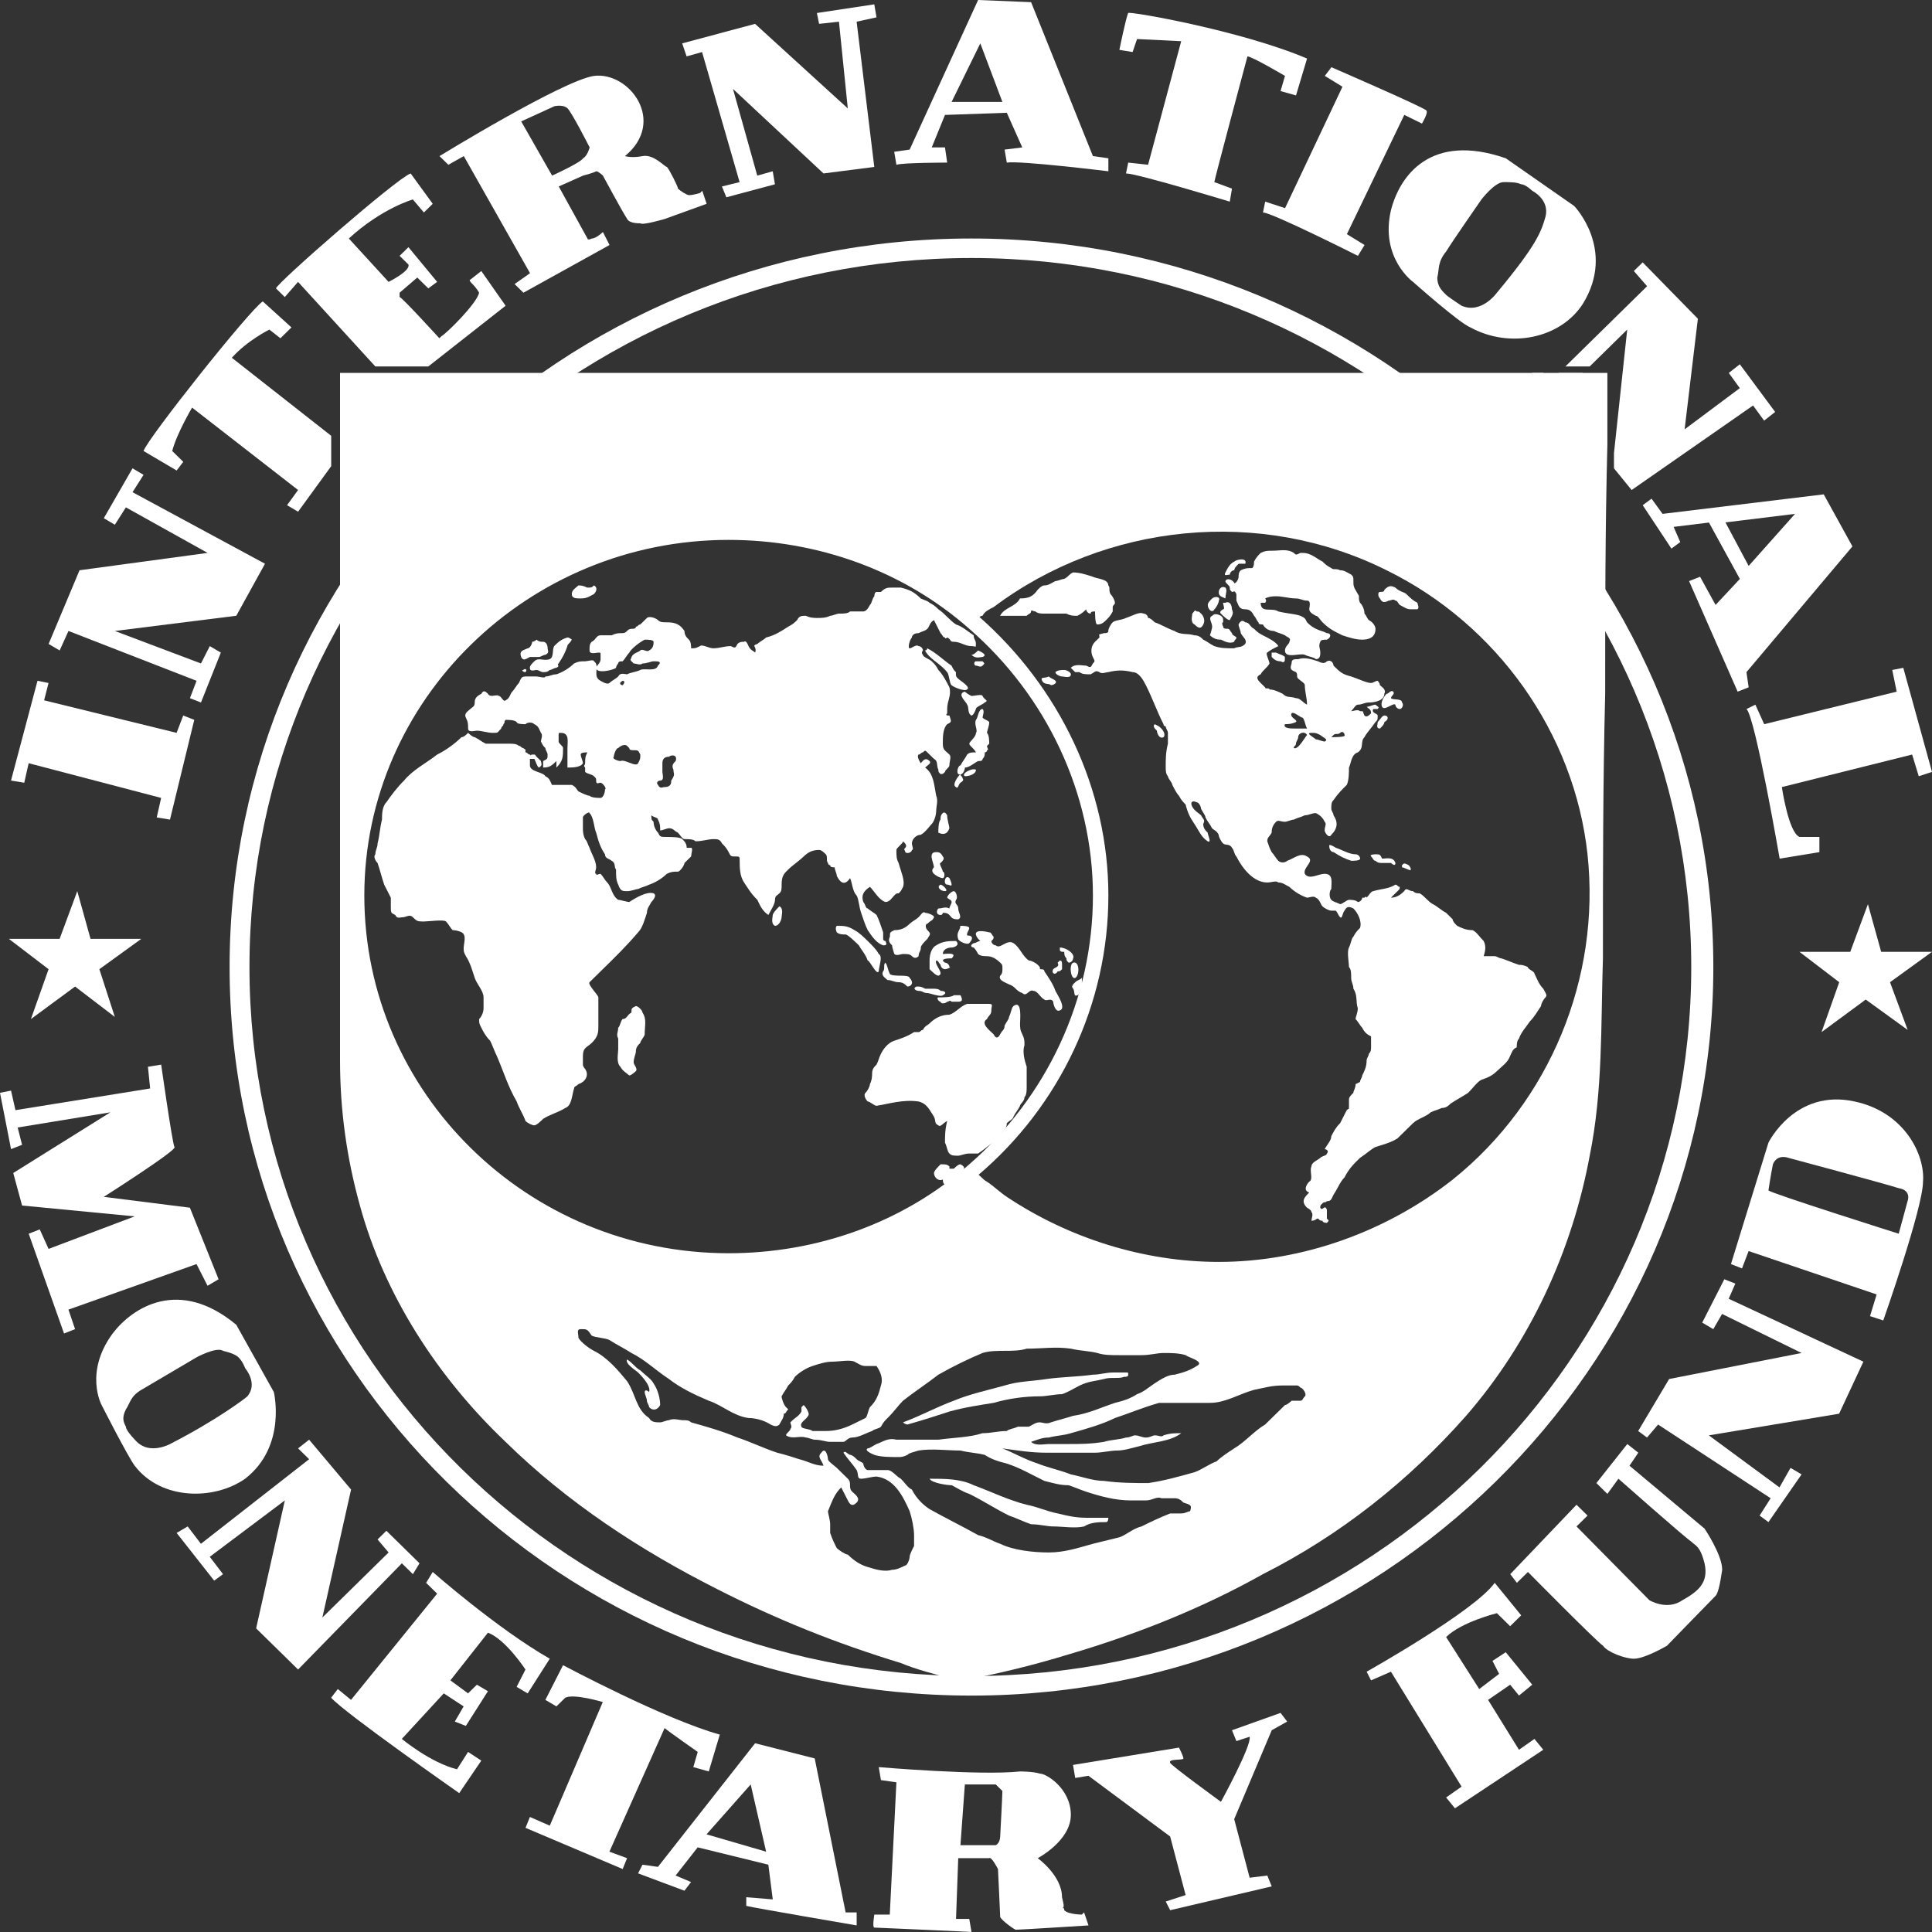 <svg width="49" height="49" viewBox="0 0 49 49" fill="none" xmlns="http://www.w3.org/2000/svg">
<rect x="0" y="0" width="49" height="49" fill="#333333" stroke="none"/>
<g fill="white">
<path d="M5.823 24.526C5.823 34.7 14.223 43.004 24.639 43.004C34.998 43.004 43.454 34.7 43.454 24.526C43.454 14.353 34.998 6.049 24.639 6.049C14.223 6.049 5.823 14.353 5.823 24.526ZM6.327 24.526C6.327 14.628 14.503 6.544 24.639 6.544C34.718 6.544 42.894 14.628 42.894 24.526C42.894 34.425 34.718 42.508 24.639 42.508C14.503 42.508 6.327 34.425 6.327 24.526Z"/>
<path fill-rule="evenodd" clip-rule="evenodd" d="M8.624 9.458C8.624 10.558 8.624 11.603 8.624 12.648C8.624 14.903 8.624 17.157 8.624 19.412C8.624 21.392 8.624 23.426 8.624 25.461C8.624 25.956 8.624 26.396 8.624 26.891C8.624 28.156 8.792 29.365 9.128 30.575C9.744 32.83 11.088 34.92 12.823 36.569C14.391 38.109 16.239 39.319 18.199 40.309C19.711 41.079 21.223 41.684 22.847 42.178C23.239 42.343 23.687 42.453 24.079 42.563C24.191 42.563 24.303 42.618 24.415 42.618C25.311 42.453 26.207 42.233 27.103 41.959C28.783 41.464 30.463 40.804 32.031 39.924C33.991 38.934 35.727 37.559 37.183 35.909C38.807 34.04 39.87 31.73 40.319 29.31C40.654 27.661 40.599 26.011 40.654 24.306C40.654 22.107 40.654 19.852 40.711 17.597C40.711 15.508 40.711 13.418 40.767 11.273C40.767 10.668 40.767 10.063 40.767 9.458C40.151 9.458 39.535 9.458 38.919 9.458C37.351 9.458 35.727 9.458 34.159 9.458C31.975 9.458 29.847 9.458 27.719 9.458C25.367 9.458 23.071 9.458 20.719 9.458C18.591 9.458 16.519 9.458 14.447 9.458C12.935 9.458 11.479 9.458 10.024 9.458C9.52 9.458 9.072 9.458 8.624 9.458ZM30.183 38.329C30.127 38.329 30.071 38.384 29.959 38.384C29.903 38.384 29.791 38.384 29.679 38.384C29.399 38.494 29.175 38.604 28.951 38.714C28.727 38.769 28.559 38.934 28.391 38.989C28.167 39.044 27.943 39.099 27.719 39.154C27.327 39.264 26.991 39.374 26.599 39.374C26.207 39.374 25.703 39.319 25.367 39.154C25.199 39.099 25.031 38.989 24.807 38.934C24.415 38.714 23.967 38.494 23.575 38.274C23.407 38.164 23.239 37.999 23.127 37.779C23.015 37.724 22.959 37.614 22.847 37.504C22.735 37.449 22.623 37.284 22.511 37.284C22.343 37.284 22.175 37.284 22.007 37.284C21.951 37.284 21.895 37.174 21.895 37.119C21.839 37.064 21.783 37.064 21.727 37.009C21.671 36.954 21.615 36.899 21.559 36.899C21.447 36.844 21.447 36.789 21.391 36.844C21.503 37.009 21.615 37.119 21.727 37.284C21.783 37.394 21.727 37.504 21.839 37.504C21.951 37.504 22.119 37.449 22.231 37.449C22.679 37.504 22.903 37.944 23.071 38.329C23.127 38.494 23.183 38.769 23.183 38.934C23.183 39.044 23.183 39.154 23.183 39.209C23.127 39.319 23.071 39.429 23.071 39.484C23.071 39.539 23.015 39.704 22.959 39.704C22.847 39.759 22.735 39.814 22.623 39.814C22.455 39.869 22.231 39.814 22.063 39.759C21.839 39.704 21.671 39.594 21.503 39.429C21.447 39.429 21.279 39.319 21.223 39.264C21.167 39.154 21.111 39.044 21.055 38.879C21.055 38.824 21.055 38.714 21.055 38.659C21.055 38.549 20.999 38.384 20.999 38.329C21.111 38.054 21.167 37.889 21.335 37.724C21.391 37.834 21.447 37.944 21.503 38.054C21.559 38.164 21.615 38.219 21.727 38.109C21.839 37.999 21.671 37.889 21.615 37.834C21.559 37.779 21.559 37.724 21.559 37.669C21.559 37.614 21.559 37.559 21.503 37.504C21.391 37.394 21.335 37.339 21.223 37.229C21.167 37.174 20.999 37.064 20.999 37.009C20.999 36.954 20.943 36.679 20.831 36.844C20.719 36.954 20.831 37.009 20.887 37.174C20.663 37.174 20.495 37.064 20.271 37.009C20.103 36.954 19.935 36.899 19.711 36.844C19.375 36.734 19.039 36.569 18.703 36.459C18.311 36.294 17.919 36.184 17.527 36.074C17.471 36.019 17.415 36.019 17.303 36.019C17.247 36.019 17.079 35.964 16.967 36.019C16.911 36.019 16.799 36.074 16.743 36.074C16.631 36.074 16.519 36.074 16.463 35.964C16.127 35.744 16.127 35.359 15.903 35.029C15.679 34.755 15.399 34.425 15.063 34.26C14.951 34.205 14.727 34.04 14.671 33.93C14.671 33.82 14.615 33.71 14.727 33.71C14.895 33.71 14.895 33.71 15.007 33.875C15.119 33.93 15.343 33.93 15.455 33.985C15.623 34.095 15.847 34.205 16.015 34.315C16.351 34.48 16.631 34.755 16.967 34.975C17.247 35.194 17.583 35.359 17.975 35.525C18.311 35.634 18.591 35.909 18.983 35.964C19.151 35.964 19.375 36.019 19.543 36.129C19.655 36.184 19.711 36.184 19.767 36.129C19.823 36.019 19.879 35.964 19.879 35.854C19.935 35.854 19.935 35.799 19.991 35.744L19.935 35.689C19.879 35.635 19.823 35.469 19.823 35.414C19.879 35.304 19.935 35.249 19.991 35.139C20.047 35.084 20.103 35.029 20.159 34.92C20.271 34.81 20.439 34.7 20.607 34.645C20.775 34.59 20.943 34.535 21.111 34.535C21.279 34.535 21.559 34.48 21.671 34.535C21.783 34.59 21.839 34.645 21.951 34.645C22.007 34.645 22.175 34.645 22.231 34.645C22.343 34.81 22.399 34.975 22.343 35.139C22.287 35.359 22.231 35.525 22.063 35.689C22.007 35.799 22.007 35.909 21.951 35.964C21.839 36.019 21.727 36.074 21.615 36.129C21.391 36.239 21.167 36.294 20.943 36.294C20.831 36.294 20.719 36.294 20.607 36.294C20.551 36.239 20.327 36.239 20.327 36.184C20.271 36.074 20.439 36.019 20.495 35.909C20.551 35.854 20.439 35.689 20.383 35.635L20.327 35.689C20.327 35.744 20.327 35.799 20.327 35.799C20.271 35.909 20.159 35.964 20.103 36.019L20.047 36.074C20.047 36.129 20.103 36.184 20.047 36.239C20.047 36.294 19.935 36.349 19.935 36.404C20.103 36.514 20.271 36.404 20.439 36.459C20.495 36.459 20.607 36.514 20.663 36.514C20.831 36.514 20.943 36.569 21.055 36.569C21.167 36.569 21.279 36.569 21.391 36.569C21.447 36.569 21.503 36.459 21.615 36.459C21.783 36.459 21.951 36.349 22.119 36.294C22.175 36.239 22.287 36.239 22.343 36.184C22.399 36.074 22.455 36.019 22.511 35.964C22.679 35.799 22.791 35.634 22.903 35.525C23.183 35.304 23.519 35.084 23.799 34.865C24.191 34.645 24.527 34.48 24.919 34.315C25.087 34.26 25.311 34.26 25.479 34.26C25.647 34.26 25.871 34.26 26.039 34.205C26.431 34.205 26.767 34.15 27.159 34.205C27.383 34.26 27.607 34.26 27.831 34.315C27.999 34.37 28.167 34.37 28.391 34.37C28.615 34.37 28.783 34.37 28.951 34.37C29.175 34.37 29.343 34.315 29.511 34.315C29.679 34.315 29.903 34.315 30.071 34.37C30.127 34.425 30.575 34.535 30.351 34.645C30.183 34.755 30.015 34.81 29.791 34.865C29.623 34.865 29.455 34.975 29.287 35.084C29.119 35.194 29.007 35.304 28.839 35.359C28.671 35.469 28.503 35.525 28.279 35.58C27.943 35.689 27.607 35.854 27.215 35.909C27.047 35.964 26.823 36.019 26.655 36.074C26.543 36.129 26.431 36.074 26.375 36.074C26.263 36.074 26.207 36.129 26.095 36.184C25.983 36.184 25.871 36.184 25.815 36.184C25.703 36.239 25.591 36.239 25.535 36.294C25.311 36.294 25.143 36.349 24.919 36.349C24.583 36.459 24.191 36.459 23.799 36.514C23.631 36.514 23.463 36.514 23.239 36.514C23.183 36.514 23.071 36.514 23.015 36.514C22.903 36.514 22.847 36.514 22.735 36.514C22.511 36.459 22.399 36.569 22.231 36.624C22.119 36.679 22.063 36.734 22.007 36.734C21.895 36.789 22.175 36.899 22.175 36.899C22.343 36.954 22.567 36.954 22.791 36.954C22.847 36.954 22.903 36.954 23.015 36.899C23.071 36.844 23.127 36.844 23.295 36.789C23.631 36.734 24.023 36.789 24.359 36.789C24.583 36.844 24.751 36.844 24.975 36.899C25.143 37.009 25.311 37.064 25.535 37.119C25.871 37.229 26.151 37.394 26.487 37.559C26.711 37.614 26.879 37.669 27.103 37.669C27.271 37.724 27.383 37.779 27.551 37.834C27.887 37.944 28.279 38.054 28.671 38.054C28.783 38.054 28.951 38.054 29.063 38.054C29.231 38.054 29.343 37.944 29.455 37.999C29.567 37.999 29.679 37.999 29.791 37.999C29.903 37.999 29.959 38.054 30.015 38.109C30.183 38.164 30.239 38.164 30.183 38.329ZM33.095 35.414C33.039 35.469 33.039 35.525 32.983 35.525C32.927 35.525 32.815 35.525 32.759 35.525C32.759 35.525 32.647 35.635 32.591 35.635C32.423 35.799 32.255 35.964 32.087 36.129C31.807 36.294 31.583 36.569 31.303 36.734C31.135 36.844 30.967 36.954 30.855 37.064C30.687 37.119 30.463 37.284 30.295 37.339C29.903 37.449 29.511 37.559 29.119 37.614C28.783 37.614 28.391 37.614 27.999 37.559C27.719 37.559 27.439 37.449 27.159 37.394C26.879 37.284 26.599 37.229 26.319 37.119C25.983 37.009 25.703 36.844 25.423 36.734C25.815 36.789 26.151 36.844 26.543 36.844C26.935 36.844 27.383 36.844 27.775 36.844C27.943 36.844 28.167 36.789 28.335 36.789C28.503 36.789 28.671 36.734 28.895 36.679C29.231 36.569 29.679 36.569 29.959 36.349C29.791 36.349 29.679 36.349 29.511 36.404C29.455 36.459 29.399 36.404 29.287 36.404C29.231 36.404 29.175 36.459 29.063 36.459C28.951 36.459 28.895 36.404 28.783 36.404C28.727 36.404 28.671 36.459 28.559 36.459C28.391 36.514 28.167 36.514 27.999 36.569C27.663 36.624 27.383 36.624 27.103 36.624C26.935 36.624 26.767 36.624 26.599 36.624C26.487 36.624 26.263 36.679 26.151 36.569C26.319 36.514 26.431 36.459 26.599 36.459C26.823 36.404 26.991 36.404 27.159 36.349C27.551 36.239 27.943 36.129 28.279 35.964C28.615 35.854 29.007 35.689 29.399 35.58C29.567 35.58 29.735 35.58 29.903 35.58C30.127 35.58 30.407 35.58 30.687 35.58C31.079 35.58 31.415 35.359 31.807 35.249C32.087 35.194 32.255 35.139 32.535 35.139C32.647 35.139 32.759 35.139 32.871 35.139C32.927 35.139 32.927 35.139 32.983 35.194C33.039 35.194 33.151 35.359 33.095 35.414ZM30.911 32.005C29.007 32.005 27.103 31.4 25.535 30.355C25.367 30.245 25.199 30.08 25.031 29.97C24.919 29.915 24.863 29.805 24.751 29.75C24.695 29.695 24.695 29.64 24.639 29.695C24.583 29.75 24.527 29.805 24.471 29.86C24.135 30.135 23.743 30.41 23.351 30.63C22.567 31.125 21.671 31.455 20.775 31.73C17.527 32.5 14.055 31.51 11.704 29.2C9.464 26.891 8.568 23.646 9.296 20.567C10.024 17.597 12.319 15.068 15.287 14.023C16.855 13.473 18.647 13.308 20.327 13.638C21.223 13.858 22.119 14.188 22.959 14.628C23.351 14.793 23.743 15.068 24.135 15.343C24.303 15.453 24.471 15.617 24.639 15.727C24.695 15.783 24.695 15.783 24.751 15.727C24.807 15.672 24.863 15.617 24.919 15.617C24.975 15.508 25.087 15.453 25.199 15.398C28.055 13.253 31.975 12.868 35.167 14.463C37.967 15.838 39.926 18.587 40.263 21.667C40.599 24.801 39.31 27.936 36.847 29.915C35.167 31.235 33.039 32.005 30.911 32.005Z"/>
<path fill-rule="evenodd" clip-rule="evenodd" d="M27.552 38.494C27.272 38.494 27.048 38.439 26.824 38.384C26.544 38.329 26.32 38.219 26.04 38.164C25.592 38.054 25.144 37.834 24.696 37.669C24.36 37.504 23.968 37.504 23.576 37.504C23.632 37.614 24.024 37.669 24.136 37.669C24.248 37.724 24.416 37.834 24.584 37.889C24.92 38.054 25.256 38.274 25.592 38.439C25.76 38.494 25.984 38.604 26.152 38.659C26.376 38.659 26.544 38.714 26.712 38.714C26.936 38.714 27.272 38.769 27.496 38.714C27.664 38.604 27.887 38.604 28.055 38.604C28.111 38.604 28.111 38.494 28.111 38.494C27.887 38.494 27.72 38.494 27.552 38.494Z"/>
<path fill-rule="evenodd" clip-rule="evenodd" d="M16.239 34.755C16.127 34.7 16.015 34.535 15.903 34.48C15.848 34.59 16.128 34.755 16.183 34.81C16.239 34.865 16.519 35.14 16.463 35.305C16.407 35.25 16.351 35.25 16.351 35.305C16.351 35.36 16.407 35.47 16.407 35.525C16.407 35.58 16.463 35.635 16.463 35.69C16.575 35.8 16.687 35.745 16.743 35.635C16.743 35.47 16.687 35.25 16.575 35.085C16.519 34.975 16.351 34.865 16.239 34.755Z"/>
<path fill-rule="evenodd" clip-rule="evenodd" d="M23.015 36.129C23.407 36.019 23.743 35.909 24.079 35.8C24.471 35.69 24.863 35.635 25.199 35.58C25.591 35.469 25.983 35.414 26.375 35.414C26.543 35.414 26.767 35.359 26.935 35.359C27.103 35.304 27.271 35.194 27.383 35.14C27.607 35.03 27.775 35.03 27.999 34.975C28.167 34.92 28.391 34.975 28.503 34.92C28.559 34.92 28.615 34.92 28.615 34.865C28.615 34.81 28.615 34.81 28.559 34.81C28.447 34.81 28.335 34.81 28.223 34.81C28.055 34.81 27.887 34.865 27.719 34.865C27.327 34.92 26.935 34.92 26.543 34.975C26.207 35.03 25.815 35.03 25.479 35.14C25.087 35.249 24.583 35.359 24.191 35.525C23.743 35.69 23.351 35.909 22.903 36.074C22.959 36.129 23.015 36.129 23.015 36.129Z"/>
<path d="M8.848 22.712C8.848 27.936 13.16 32.17 18.479 32.17C20.831 32.17 23.071 31.345 24.807 29.805C26.879 28.046 28.111 25.461 28.111 22.712C28.111 20.017 26.879 17.432 24.807 15.618C23.071 14.133 20.831 13.308 18.479 13.308C13.16 13.308 8.848 17.542 8.848 22.712ZM9.24 22.712C9.24 17.762 13.384 13.693 18.479 13.693C20.719 13.693 22.903 14.463 24.583 15.948C26.543 17.652 27.719 20.127 27.719 22.712C27.719 25.351 26.543 27.826 24.583 29.53C22.903 31.015 20.719 31.785 18.479 31.785C13.384 31.785 9.24 27.716 9.24 22.712Z"/>
<path d="M14.054 16.387C14.166 16.277 14.222 16.223 14.39 16.168C14.446 16.168 14.502 16.223 14.502 16.223C14.446 16.332 14.39 16.332 14.39 16.387C14.334 16.552 14.278 16.663 14.166 16.827C14.11 16.882 14.222 16.882 14.11 16.937C14.054 16.937 13.998 16.992 13.942 16.992C13.886 17.047 13.83 17.047 13.774 17.047C13.718 17.047 13.662 16.992 13.606 16.992C13.55 16.992 13.438 17.047 13.438 16.937C13.438 16.882 13.494 16.827 13.55 16.773C13.662 16.663 13.774 16.773 13.942 16.718C14.054 16.663 13.998 16.497 14.054 16.387Z"/>
<path d="M13.27 16.992C13.326 16.937 13.382 16.992 13.326 17.047C13.27 17.047 13.214 16.992 13.27 16.992Z"/>
<path d="M24.695 16.113C24.527 16.003 24.415 15.893 24.247 15.838C24.079 15.728 23.967 15.563 23.799 15.453C23.744 15.398 23.688 15.343 23.576 15.288C23.52 15.233 23.463 15.233 23.352 15.178C23.183 15.013 23.072 14.958 22.848 14.903C22.791 14.903 22.735 14.903 22.623 14.903C22.512 14.903 22.456 14.903 22.343 15.013H22.232C22.175 15.013 22.175 15.123 22.175 15.123C22.119 15.178 22.119 15.288 22.064 15.343C22.008 15.453 21.951 15.508 21.895 15.508C21.784 15.508 21.672 15.508 21.559 15.508C21.503 15.563 21.392 15.563 21.279 15.563C21.224 15.563 21.111 15.618 21.055 15.618C20.944 15.673 20.832 15.673 20.72 15.673C20.664 15.673 20.552 15.673 20.44 15.618C20.328 15.618 20.272 15.618 20.216 15.728C20.16 15.783 20.104 15.838 19.992 15.893C19.824 16.003 19.656 16.113 19.432 16.168C19.376 16.223 19.264 16.277 19.208 16.332C19.04 16.387 19.208 16.387 19.152 16.552C19.096 16.497 19.04 16.497 18.984 16.387C18.984 16.387 18.928 16.223 18.872 16.277C18.816 16.277 18.76 16.277 18.704 16.332C18.648 16.442 18.648 16.442 18.536 16.387C18.368 16.387 18.256 16.442 18.088 16.442C17.976 16.442 17.808 16.332 17.752 16.387C17.64 16.442 17.64 16.442 17.528 16.442C17.528 16.387 17.528 16.277 17.472 16.223C17.416 16.168 17.36 16.113 17.36 16.003C17.248 15.838 17.136 15.783 16.912 15.783C16.8 15.783 16.744 15.783 16.688 15.728C16.632 15.673 16.464 15.618 16.408 15.673C16.352 15.728 16.296 15.783 16.24 15.838C16.184 15.838 16.184 15.893 16.128 15.893C16.128 15.948 16.072 15.948 16.016 15.948C15.904 15.948 15.904 16.058 15.792 16.058C15.68 16.058 15.624 16.058 15.512 16.113C15.4 16.113 15.344 16.113 15.232 16.113C15.12 16.113 15.12 16.223 15.008 16.277C14.952 16.332 14.952 16.387 14.952 16.497C14.952 16.608 15.12 16.552 15.176 16.552C15.232 16.552 15.232 16.552 15.232 16.608C15.232 16.663 15.232 16.717 15.232 16.717C15.232 16.827 15.12 16.882 15.12 16.937C15.12 17.102 15.568 16.992 15.624 16.937C15.624 16.937 15.624 16.882 15.68 16.827C15.68 16.772 15.736 16.772 15.792 16.772C15.848 16.717 15.904 16.608 15.96 16.552C16.016 16.442 16.24 16.277 16.352 16.223C16.408 16.223 16.576 16.223 16.576 16.277C16.576 16.332 16.576 16.442 16.464 16.497C16.408 16.552 16.296 16.442 16.24 16.497C16.184 16.552 16.072 16.552 16.016 16.663C16.016 16.717 15.96 16.717 16.016 16.772L16.072 16.827C16.128 16.827 16.24 16.882 16.296 16.827C16.408 16.827 16.52 16.772 16.576 16.772C16.688 16.772 16.8 16.772 16.688 16.882C16.632 17.047 16.352 16.937 16.24 16.992C16.128 17.047 16.016 17.047 15.904 17.102C15.848 17.102 15.736 17.047 15.68 17.157C15.624 17.212 15.512 17.267 15.456 17.322C15.4 17.377 15.232 17.267 15.232 17.267C15.008 17.157 15.232 16.882 15.064 16.772C15.064 16.717 14.896 16.772 14.84 16.772C14.728 16.772 14.672 16.772 14.56 16.827C14.448 16.937 14.28 17.047 14.112 17.102C14 17.102 13.944 17.157 13.832 17.157C13.832 17.212 13.664 17.157 13.608 17.157C13.496 17.157 13.44 17.157 13.328 17.157C13.216 17.157 13.216 17.212 13.16 17.322C13.104 17.377 13.048 17.487 12.992 17.542C12.936 17.597 12.936 17.707 12.824 17.762C12.768 17.817 12.712 17.652 12.656 17.652C12.6 17.597 12.432 17.707 12.376 17.597C12.32 17.542 12.264 17.487 12.208 17.597C12.096 17.652 12.04 17.707 12.04 17.817C12.04 17.927 11.984 17.927 11.928 17.982C11.872 18.037 11.76 18.092 11.816 18.202C11.872 18.312 11.872 18.367 11.872 18.477C11.872 18.587 12.04 18.532 12.096 18.532C12.208 18.532 12.376 18.587 12.488 18.587C12.656 18.587 12.6 18.587 12.712 18.477C12.712 18.422 12.768 18.422 12.768 18.367C12.824 18.312 12.768 18.312 12.824 18.257C12.88 18.257 13.048 18.257 13.104 18.312C13.104 18.367 13.272 18.367 13.328 18.367C13.384 18.312 13.496 18.312 13.552 18.367C13.664 18.422 13.664 18.477 13.72 18.587C13.776 18.642 13.72 18.752 13.72 18.807C13.776 18.917 13.776 18.917 13.832 18.972C13.832 19.027 13.888 19.082 13.888 19.137C13.888 19.247 13.888 19.247 13.776 19.302C13.776 19.357 13.776 19.412 13.776 19.467C13.944 19.467 14 19.412 14.112 19.302C14.112 19.357 14.112 19.412 14.112 19.467C14.28 19.302 14.28 19.192 14.28 18.972C14.28 18.917 14.168 18.862 14.168 18.807C14.168 18.752 14.168 18.697 14.168 18.642C14.168 18.587 14.168 18.587 14.224 18.587C14.448 18.587 14.392 18.807 14.392 18.972C14.392 19.137 14.392 19.302 14.392 19.467C14.504 19.467 14.728 19.467 14.784 19.357C14.784 19.302 14.728 19.192 14.728 19.137C14.728 19.082 14.84 19.082 14.896 19.082C14.84 19.192 14.84 19.247 14.84 19.357C14.84 19.412 14.784 19.412 14.84 19.467V19.577C14.896 19.632 15.008 19.632 15.064 19.687C15.12 19.742 15.12 19.742 15.12 19.797C15.12 19.907 15.176 19.852 15.232 19.852C15.288 19.852 15.4 20.017 15.344 20.017C15.344 20.127 15.288 20.237 15.232 20.237C15.176 20.237 15.008 20.237 14.952 20.182C14.896 20.182 14.784 20.127 14.672 20.072C14.616 20.017 14.616 19.962 14.504 19.907C14.392 19.907 14.336 19.907 14.224 19.907H14C13.944 19.797 13.944 19.742 13.832 19.687C13.776 19.577 13.44 19.577 13.44 19.412C13.44 19.357 13.44 19.302 13.44 19.247H13.552C13.608 19.357 13.608 19.412 13.664 19.467C13.776 19.412 13.72 19.357 13.72 19.302C13.664 19.247 13.664 19.247 13.608 19.192C13.552 19.137 13.608 19.137 13.496 19.137C13.44 19.137 13.496 19.192 13.44 19.137C13.384 19.137 13.384 19.082 13.328 19.082C13.328 18.972 13.328 19.027 13.272 18.972C13.216 18.972 13.216 18.917 13.16 18.917C13.104 18.862 12.992 18.862 12.936 18.862C12.824 18.862 12.712 18.862 12.544 18.862C12.488 18.862 12.376 18.862 12.32 18.862C12.208 18.807 12.152 18.752 12.04 18.697C11.984 18.697 11.872 18.587 11.872 18.587C11.816 18.642 11.76 18.697 11.704 18.697C11.536 18.862 11.312 19.027 11.088 19.137C10.808 19.357 10.472 19.522 10.248 19.797C10.08 19.962 9.912 20.182 9.8 20.347C9.688 20.457 9.688 20.677 9.688 20.787C9.632 21.007 9.632 21.172 9.576 21.392C9.576 21.502 9.52 21.557 9.52 21.667C9.464 21.722 9.52 21.832 9.576 21.887C9.632 22.052 9.688 22.272 9.744 22.437C9.8 22.547 9.856 22.657 9.912 22.767C9.912 22.822 9.912 22.931 9.912 22.986C9.912 23.151 9.912 23.151 10.024 23.206C10.08 23.316 10.136 23.261 10.248 23.261C10.416 23.206 10.416 23.206 10.528 23.316C10.584 23.371 10.64 23.371 10.752 23.371C10.864 23.371 11.256 23.316 11.312 23.371C11.368 23.426 11.424 23.536 11.48 23.591C11.592 23.591 11.76 23.646 11.76 23.701C11.816 23.756 11.76 23.976 11.76 24.031C11.76 24.141 11.76 24.141 11.816 24.251C11.928 24.416 11.984 24.636 12.04 24.801C12.096 24.966 12.264 25.131 12.264 25.296C12.264 25.406 12.264 25.461 12.264 25.571C12.264 25.681 12.208 25.791 12.152 25.846C12.152 25.956 12.152 25.956 12.208 26.066C12.264 26.176 12.32 26.286 12.432 26.396C12.488 26.506 12.544 26.671 12.6 26.781C12.768 27.166 12.88 27.551 13.104 27.936C13.16 28.101 13.272 28.266 13.328 28.431C13.384 28.486 13.496 28.541 13.552 28.541C13.608 28.541 13.72 28.431 13.776 28.376C13.944 28.266 14.168 28.211 14.336 28.101C14.504 28.046 14.504 27.771 14.56 27.606C14.56 27.551 14.616 27.551 14.672 27.496C14.84 27.441 14.952 27.276 14.84 27.111C14.84 27.111 14.784 27.056 14.784 27.001C14.784 26.946 14.784 26.836 14.784 26.781C14.784 26.561 14.896 26.561 15.008 26.451C15.176 26.286 15.176 26.176 15.176 26.011C15.176 25.736 15.176 25.516 15.176 25.296C15.176 25.241 14.896 24.966 14.952 24.911C15.12 24.746 15.232 24.636 15.344 24.526C15.624 24.251 15.904 23.976 16.184 23.646C16.296 23.536 16.352 23.316 16.408 23.151C16.408 23.041 16.464 22.986 16.52 22.877C16.52 22.877 16.688 22.712 16.576 22.657C16.408 22.602 16.128 22.767 15.96 22.877C15.904 22.877 15.736 22.822 15.68 22.822C15.512 22.712 15.512 22.492 15.4 22.382C15.344 22.327 15.288 22.217 15.232 22.162C15.176 22.162 15.12 22.217 15.12 22.162C15.064 22.162 15.12 22.052 15.12 21.997C15.12 21.832 15.008 21.667 14.952 21.502C14.896 21.392 14.896 21.337 14.84 21.282C14.784 21.172 14.784 21.062 14.784 21.007C14.784 20.897 14.784 20.842 14.784 20.732C14.784 20.677 14.952 20.567 14.952 20.622C15.064 20.732 15.064 21.007 15.12 21.117C15.176 21.337 15.232 21.502 15.344 21.667C15.344 21.777 15.456 21.777 15.512 21.832C15.624 21.887 15.568 21.997 15.624 22.052C15.624 22.217 15.624 22.327 15.68 22.437C15.736 22.602 15.792 22.602 15.904 22.602C16.016 22.602 16.128 22.547 16.184 22.547C16.296 22.492 16.352 22.492 16.464 22.437C16.632 22.382 16.8 22.272 16.912 22.162C17.024 22.107 17.08 22.107 17.192 22.107C17.248 22.107 17.36 21.942 17.36 21.887C17.416 21.832 17.472 21.777 17.528 21.722C17.528 21.667 17.584 21.502 17.528 21.502H17.416C17.416 21.392 17.36 21.337 17.304 21.282C17.248 21.227 17.024 21.227 16.912 21.227C16.744 21.227 16.744 21.227 16.688 21.117C16.632 21.062 16.576 20.952 16.576 20.842C16.52 20.787 16.52 20.787 16.52 20.677C16.576 20.732 16.688 20.732 16.688 20.787C16.744 20.897 16.744 20.952 16.744 21.062C16.8 21.062 16.912 21.007 16.968 21.007C17.08 21.007 17.08 21.062 17.192 21.117C17.248 21.172 17.304 21.282 17.36 21.282C17.472 21.282 17.584 21.282 17.64 21.337C17.808 21.337 17.976 21.282 18.088 21.282C18.2 21.282 18.256 21.282 18.312 21.392C18.368 21.447 18.424 21.502 18.48 21.612C18.536 21.722 18.536 21.722 18.648 21.722C18.76 21.722 18.76 21.722 18.76 21.832C18.76 21.997 18.76 22.217 18.872 22.382C18.984 22.547 19.04 22.657 19.208 22.822C19.264 22.931 19.32 23.096 19.488 23.206C19.544 23.096 19.656 22.931 19.656 22.822C19.656 22.712 19.712 22.712 19.768 22.657C19.824 22.602 19.824 22.547 19.824 22.437C19.824 22.217 19.88 22.162 19.992 22.052C20.104 21.942 20.272 21.832 20.384 21.722C20.496 21.612 20.608 21.557 20.776 21.557C20.832 21.557 20.888 21.612 20.944 21.667C21 21.722 20.944 21.832 21 21.887C21 21.887 21 21.942 21.055 21.942C21.055 21.997 21.111 21.997 21.168 21.997C21.168 22.052 21.224 22.162 21.224 22.217C21.335 22.437 21.448 22.437 21.559 22.272C21.616 22.382 21.616 22.602 21.727 22.712C21.784 22.822 21.784 22.986 21.84 23.151C21.895 23.316 21.951 23.481 22.008 23.591C22.119 23.756 22.232 23.921 22.399 23.976C22.456 23.976 22.512 23.976 22.456 23.866C22.456 23.866 22.399 23.866 22.399 23.811C22.399 23.756 22.399 23.701 22.399 23.646C22.343 23.481 22.288 23.316 22.232 23.206C22.175 23.151 22.064 23.096 22.008 23.041C21.951 23.041 21.951 22.931 21.895 22.877C21.84 22.712 21.895 22.602 22.064 22.492C22.175 22.602 22.288 22.822 22.456 22.877C22.567 22.877 22.623 22.767 22.68 22.712C22.735 22.657 22.735 22.657 22.791 22.657C22.848 22.602 22.848 22.602 22.904 22.492C22.959 22.327 22.848 22.107 22.791 21.887C22.735 21.777 22.735 21.722 22.735 21.557C22.735 21.502 22.904 21.392 22.904 21.337C22.959 21.392 23.015 21.447 22.959 21.502C22.904 21.557 22.959 21.557 22.959 21.612C23.015 21.667 23.128 21.612 23.128 21.557C23.183 21.557 23.128 21.447 23.128 21.392C23.128 21.282 23.239 21.172 23.352 21.172C23.463 21.117 23.576 20.952 23.631 20.897C23.688 20.842 23.744 20.677 23.744 20.567C23.744 20.457 23.799 20.292 23.744 20.182C23.688 19.907 23.688 19.632 23.463 19.467C23.52 19.412 23.631 19.357 23.576 19.302C23.463 19.192 23.407 19.302 23.352 19.357C23.352 19.357 23.239 19.192 23.296 19.137C23.352 19.137 23.352 19.082 23.407 19.082C23.463 19.027 23.463 19.027 23.52 19.082C23.576 19.137 23.631 19.192 23.688 19.247C23.799 19.302 23.744 19.412 23.799 19.522C23.799 19.577 23.799 19.577 23.855 19.632C23.912 19.632 23.912 19.632 23.968 19.577C23.968 19.522 24.079 19.467 24.079 19.412C24.079 19.302 24.135 19.192 24.079 19.137C23.968 19.027 23.912 19.027 23.912 18.862C23.912 18.697 23.912 18.477 24.023 18.367C24.135 18.312 24.135 18.312 24.079 18.147C24.023 18.147 23.968 18.147 24.023 18.092C24.023 18.037 24.023 18.037 24.023 17.982C24.023 17.762 24.135 17.652 24.079 17.432C24.023 17.322 23.912 17.102 23.799 16.992C23.744 16.882 23.688 16.827 23.631 16.772C23.576 16.717 23.407 16.663 23.407 16.608C23.352 16.552 23.407 16.497 23.407 16.497C23.407 16.442 23.352 16.387 23.296 16.387C23.239 16.332 23.128 16.442 23.072 16.442C23.015 16.442 23.072 16.223 23.128 16.168C23.128 16.113 23.183 16.058 23.296 16.058C23.407 16.003 23.463 16.003 23.52 15.948C23.576 15.893 23.576 15.783 23.688 15.728C23.744 15.838 23.799 15.948 23.855 16.058C23.912 16.113 23.912 16.168 23.968 16.168C23.968 16.223 24.023 16.168 24.023 16.168C24.135 16.223 24.079 16.277 24.191 16.277C24.359 16.277 24.471 16.387 24.639 16.387C24.751 16.387 24.751 16.442 24.751 16.332C24.751 16.223 24.695 16.223 24.695 16.113ZM15.792 17.267C15.848 17.267 15.848 17.322 15.792 17.377C15.736 17.377 15.68 17.322 15.792 17.267ZM16.184 19.357C16.128 19.467 15.848 19.247 15.736 19.302C15.68 19.302 15.512 19.247 15.568 19.192C15.568 19.137 15.624 18.972 15.68 18.972C15.736 18.917 15.848 18.862 15.904 18.917C15.904 18.917 15.904 18.917 15.96 18.972C15.96 19.027 16.016 19.027 16.072 19.027C16.184 19.027 16.184 19.027 16.24 19.137C16.24 19.247 16.24 19.247 16.184 19.357ZM17.136 19.302C17.08 19.357 17.024 19.412 17.08 19.522C17.08 19.632 17.136 19.632 17.024 19.797C17.024 19.852 17.024 19.962 16.856 19.962C16.8 19.962 16.744 20.017 16.688 19.907C16.632 19.852 16.688 19.797 16.744 19.797C16.856 19.797 16.8 19.632 16.8 19.577C16.8 19.467 16.8 19.412 16.8 19.357C16.8 19.247 16.856 19.192 16.968 19.192C17.024 19.137 17.192 19.137 17.136 19.302Z"/>
<path d="M13.497 16.277C13.553 16.277 13.609 16.223 13.609 16.223C13.665 16.277 13.721 16.277 13.777 16.277C13.833 16.277 13.889 16.332 13.889 16.442C13.889 16.497 13.945 16.552 13.833 16.607C13.777 16.607 13.721 16.662 13.665 16.662C13.609 16.662 13.497 16.662 13.441 16.662C13.329 16.717 13.273 16.772 13.217 16.662C13.161 16.497 13.273 16.497 13.385 16.442C13.441 16.442 13.497 16.332 13.497 16.277Z"/>
<path d="M16.015 25.681C16.015 25.571 16.015 25.571 16.127 25.516C16.183 25.516 16.295 25.626 16.295 25.681C16.407 25.846 16.351 26.011 16.351 26.231C16.351 26.286 16.239 26.396 16.239 26.451C16.183 26.506 16.127 26.561 16.127 26.671C16.127 26.726 16.071 26.836 16.071 26.946C16.071 27.001 16.183 27.111 16.127 27.166C16.127 27.166 16.015 27.276 15.959 27.276C15.903 27.221 15.791 27.166 15.735 27.056C15.623 26.946 15.679 26.726 15.679 26.616C15.679 26.506 15.679 26.396 15.679 26.341C15.623 26.231 15.679 26.176 15.679 26.066C15.735 26.011 15.735 25.901 15.791 25.846C15.903 25.846 15.903 25.736 16.015 25.681Z"/>
<path d="M19.599 23.206C19.599 23.151 19.767 22.986 19.767 22.986C19.879 23.041 19.823 23.206 19.823 23.261C19.823 23.316 19.767 23.481 19.655 23.481C19.543 23.426 19.599 23.261 19.599 23.206Z"/>
<path d="M21.223 23.481C21.391 23.481 21.503 23.481 21.671 23.591C21.783 23.646 21.895 23.756 22.007 23.866C22.119 23.976 22.231 24.086 22.287 24.196C22.399 24.251 22.287 24.526 22.287 24.636C22.231 24.746 22.063 24.361 22.007 24.361C21.951 24.196 21.839 24.086 21.783 23.976C21.727 23.921 21.503 23.701 21.447 23.701C21.391 23.701 21.279 23.701 21.223 23.646C21.223 23.646 21.167 23.536 21.223 23.481Z"/>
<path d="M22.453 24.416C22.509 24.471 22.509 24.581 22.565 24.691C22.565 24.746 22.789 24.746 22.845 24.746C22.901 24.746 23.069 24.746 23.069 24.801C23.181 24.911 23.125 25.021 23.013 25.021C22.957 24.966 22.901 24.911 22.789 24.911C22.677 24.911 22.621 24.856 22.509 24.856C22.453 24.801 22.341 24.746 22.397 24.636C22.453 24.581 22.397 24.471 22.453 24.416Z"/>
<path d="M23.242 25.021C23.354 25.021 23.354 25.021 23.466 25.076C23.522 25.076 23.634 25.076 23.634 25.076C23.746 25.076 23.802 25.076 23.858 25.131C23.97 25.131 24.026 25.186 23.914 25.241C23.858 25.296 23.578 25.186 23.522 25.186C23.41 25.186 23.41 25.131 23.298 25.131C23.242 25.131 23.13 25.076 23.242 25.021Z"/>
<path d="M24.192 25.241C24.247 25.241 24.36 25.241 24.36 25.241C24.416 25.351 24.416 25.406 24.303 25.406C24.247 25.406 24.247 25.406 24.136 25.406C24.079 25.351 24.079 25.406 24.023 25.406C23.968 25.461 23.855 25.461 23.855 25.406C23.799 25.406 23.744 25.296 23.799 25.296C23.912 25.296 24.136 25.296 24.192 25.241Z"/>
<path d="M22.682 23.591C22.85 23.591 22.962 23.537 23.074 23.427C23.13 23.372 23.242 23.317 23.298 23.262C23.354 23.207 23.41 23.097 23.466 23.152C23.522 23.152 23.69 23.207 23.69 23.262C23.634 23.372 23.634 23.317 23.522 23.427C23.466 23.427 23.466 23.537 23.522 23.591C23.634 23.701 23.578 23.701 23.522 23.811C23.466 23.866 23.354 23.977 23.354 24.031C23.354 24.141 23.298 24.141 23.298 24.251C23.242 24.306 23.186 24.306 23.13 24.251C23.074 24.196 23.018 24.196 22.906 24.196C22.85 24.196 22.738 24.251 22.682 24.196C22.682 24.196 22.626 24.032 22.626 23.977C22.57 23.922 22.514 23.866 22.57 23.756C22.57 23.646 22.57 23.646 22.682 23.591Z"/>
<path d="M24.248 23.866C24.08 23.866 23.912 23.866 23.744 23.976C23.632 24.031 23.576 24.196 23.576 24.361C23.576 24.416 23.576 24.526 23.576 24.581C23.632 24.636 23.744 24.746 23.8 24.746C23.968 24.691 23.688 24.471 23.744 24.361C23.8 24.361 23.8 24.416 23.856 24.471C23.856 24.526 23.912 24.581 23.968 24.581C24.024 24.581 24.136 24.526 24.08 24.526C24.08 24.471 24.024 24.416 23.968 24.416C23.8 24.306 24.08 24.306 24.136 24.306C24.304 24.141 23.968 24.196 23.912 24.196C23.912 24.086 24.024 24.031 24.136 24.031C24.192 24.031 24.36 23.976 24.248 23.866Z"/>
<path d="M24.357 23.481C24.413 23.481 24.581 23.481 24.581 23.536C24.581 23.591 24.525 23.646 24.525 23.701C24.525 23.756 24.581 23.701 24.637 23.756C24.693 23.811 24.581 23.921 24.581 23.921C24.525 23.976 24.301 23.866 24.301 23.811C24.245 23.646 24.357 23.591 24.357 23.481Z"/>
<path d="M24.023 22.767C24.023 22.712 24.135 22.602 24.191 22.602C24.247 22.602 24.303 22.767 24.247 22.822C24.191 22.931 24.303 22.931 24.303 23.041C24.303 23.151 24.415 23.262 24.303 23.317C24.135 23.317 24.135 23.262 24.079 23.206C24.023 23.151 23.967 23.151 23.911 23.151C23.911 23.151 23.911 23.206 23.855 23.206C23.743 23.206 23.743 23.096 23.799 23.041C23.911 23.041 23.967 22.986 24.079 23.041C24.079 22.986 24.135 22.931 24.135 22.877C24.135 22.822 24.079 22.822 24.023 22.767Z"/>
<path d="M23.854 22.437C23.91 22.437 24.077 22.601 23.965 22.601C23.854 22.601 23.742 22.491 23.854 22.437Z"/>
<path d="M24.08 22.271C24.08 22.271 24.135 22.381 24.135 22.436C24.135 22.49 24.08 22.436 24.024 22.436C23.912 22.436 23.968 22.162 24.08 22.271Z"/>
<path d="M23.743 21.612C23.799 21.612 23.855 21.612 23.911 21.722C23.967 21.777 23.911 21.832 23.855 21.887C23.799 21.887 23.911 22.052 23.911 22.107C23.967 22.107 23.967 22.271 23.911 22.271C23.855 22.271 23.743 22.216 23.687 22.162C23.631 22.107 23.631 22.052 23.687 21.997C23.687 21.887 23.519 21.612 23.743 21.612Z"/>
<path d="M23.854 20.787C23.854 20.732 23.854 20.677 23.91 20.622C23.966 20.567 24.022 20.677 24.022 20.677C24.022 20.787 24.078 20.952 24.078 21.007C24.022 21.172 23.91 21.172 23.798 21.117C23.798 21.062 23.798 20.842 23.854 20.787Z"/>
<path d="M24.808 23.811C24.64 23.591 24.864 23.591 25.088 23.646C25.144 23.646 25.144 23.701 25.2 23.756C25.2 23.811 25.2 23.811 25.144 23.866C25.144 23.921 25.2 23.976 25.256 23.976C25.368 24.086 25.536 23.811 25.704 23.921C25.872 24.031 25.928 24.251 26.096 24.361C26.152 24.361 26.264 24.416 26.32 24.471C26.376 24.526 26.376 24.526 26.376 24.581C26.432 24.581 26.488 24.581 26.488 24.636C26.6 24.801 26.712 24.966 26.768 25.131C26.824 25.241 27.048 25.571 26.88 25.626C26.768 25.681 26.712 25.461 26.712 25.406C26.656 25.296 26.544 25.406 26.488 25.351C26.376 25.296 26.32 25.131 26.208 25.131C26.096 25.076 26.04 25.296 25.928 25.186C25.76 25.131 25.76 25.021 25.592 24.966C25.48 24.911 25.312 24.856 25.368 24.746C25.424 24.691 25.424 24.636 25.424 24.581C25.424 24.471 25.424 24.471 25.368 24.416C25.256 24.306 25.144 24.251 25.032 24.251C24.976 24.251 24.864 24.251 24.808 24.196C24.808 24.196 24.752 24.086 24.696 24.031C24.64 24.031 24.584 23.976 24.696 23.921C24.752 23.921 24.808 23.866 24.864 23.866C24.864 23.866 24.864 23.866 24.808 23.811Z"/>
<path d="M26.88 24.086C26.88 24.031 26.88 24.031 26.88 24.031C27.048 24.031 27.272 24.196 27.216 24.306C27.216 24.361 27.16 24.416 27.104 24.416C27.048 24.361 27.048 24.361 27.048 24.306C26.992 24.251 26.992 24.196 26.992 24.141C26.936 24.141 26.88 24.141 26.88 24.086Z"/>
<path d="M26.824 24.416L26.88 24.361C26.936 24.361 26.936 24.416 26.936 24.471C26.936 24.526 26.936 24.581 26.936 24.581C26.88 24.636 26.88 24.636 26.824 24.636C26.768 24.746 26.656 24.691 26.712 24.581C26.768 24.526 26.88 24.526 26.824 24.416Z"/>
<path d="M27.216 24.416C27.384 24.361 27.384 24.746 27.272 24.801C27.16 24.856 27.104 24.471 27.216 24.416Z"/>
<path d="M27.271 24.911C27.327 24.856 27.383 24.856 27.439 24.801C27.439 24.911 27.439 24.966 27.439 25.021C27.383 25.076 27.383 25.241 27.327 25.241C27.215 25.296 27.271 25.131 27.215 25.076C27.215 25.021 27.159 25.076 27.215 24.966L27.271 24.911Z"/>
<path d="M24.527 25.461C24.639 25.461 24.695 25.461 24.807 25.461C24.863 25.461 24.975 25.461 25.087 25.461C25.199 25.461 25.143 25.516 25.143 25.626C25.143 25.736 25.087 25.736 25.031 25.846C24.863 25.956 25.087 26.121 25.199 26.231C25.255 26.341 25.311 26.341 25.367 26.231C25.423 26.121 25.479 26.121 25.479 26.011C25.535 25.901 25.591 25.846 25.591 25.791C25.647 25.681 25.647 25.571 25.703 25.516C25.927 25.351 25.871 25.846 25.871 25.956C25.871 26.066 25.871 26.121 25.927 26.231C25.983 26.341 25.983 26.396 25.983 26.506C25.927 26.671 25.983 26.891 26.039 27.056C26.039 27.221 26.039 27.386 26.039 27.551C26.039 27.661 26.039 27.771 25.983 27.826C25.983 27.936 25.871 27.991 25.871 28.046C25.815 28.156 25.759 28.211 25.703 28.321C25.703 28.376 25.591 28.431 25.535 28.486C25.535 28.596 25.479 28.651 25.423 28.706C25.367 28.816 25.311 28.871 25.255 28.926C25.087 29.036 24.975 29.146 24.807 29.256C24.695 29.256 24.639 29.256 24.583 29.256C24.471 29.256 24.359 29.311 24.303 29.311C24.191 29.311 24.135 29.311 24.079 29.256C24.023 29.201 24.023 29.091 23.967 28.981C23.967 28.816 23.967 28.651 24.023 28.431C23.911 28.486 23.855 28.596 23.799 28.541C23.687 28.486 23.743 28.431 23.687 28.321C23.575 28.156 23.519 27.991 23.295 27.936C22.903 27.881 22.567 27.991 22.231 28.046C22.175 28.046 22.063 27.936 22.007 27.936C21.951 27.881 21.895 27.771 21.951 27.716C22.007 27.661 22.063 27.551 22.063 27.496C22.119 27.386 22.119 27.276 22.119 27.221C22.119 27.111 22.175 27.056 22.231 27.001C22.287 26.891 22.287 26.836 22.343 26.726C22.399 26.616 22.511 26.451 22.679 26.396C22.847 26.341 23.015 26.286 23.183 26.176C23.183 26.176 23.239 26.176 23.295 26.176C23.351 26.176 23.351 26.121 23.407 26.121C23.463 26.011 23.519 26.011 23.575 25.956C23.743 25.791 23.911 25.736 24.079 25.736C24.247 25.681 24.359 25.516 24.527 25.461Z"/>
<path d="M23.912 29.53C23.968 29.53 24.024 29.53 24.08 29.585V29.64H24.192C24.248 29.585 24.304 29.53 24.36 29.53C24.472 29.585 24.472 29.64 24.416 29.695C24.36 29.75 24.304 29.805 24.248 29.86C24.192 29.86 24.192 29.97 24.136 30.025C24.024 30.08 23.912 30.08 23.912 29.915C23.8 29.97 23.688 29.86 23.688 29.75C23.688 29.695 23.8 29.585 23.856 29.53H23.912Z"/>
<path d="M14.67 14.848C14.726 14.848 14.782 14.848 14.894 14.903C15.006 14.903 15.006 14.903 15.062 14.848C15.174 14.903 15.118 15.013 15.062 15.068C14.95 15.123 14.894 15.178 14.726 15.178C14.614 15.178 14.502 15.178 14.502 15.068C14.502 14.958 14.614 14.903 14.67 14.848Z"/>
<path d="M23.516 16.442C23.74 16.552 23.964 16.773 24.132 16.882C24.188 16.992 24.188 16.992 24.244 17.047C24.244 17.157 24.244 17.157 24.3 17.212C24.356 17.267 24.636 17.432 24.524 17.487C24.468 17.542 24.188 17.432 24.132 17.377C24.076 17.322 24.076 17.102 24.02 17.047C23.852 16.828 23.572 16.718 23.46 16.497C23.516 16.497 23.516 16.442 23.516 16.442Z"/>
<path d="M24.806 16.497C24.806 16.497 25.086 16.608 24.918 16.662C24.862 16.662 24.75 16.717 24.638 16.608C24.694 16.608 24.75 16.552 24.806 16.497Z"/>
<path d="M24.92 16.772C24.976 16.827 24.976 16.827 24.92 16.882C24.864 16.937 24.808 16.882 24.752 16.882C24.696 16.882 24.696 16.772 24.752 16.772C24.808 16.772 24.864 16.772 24.92 16.772Z"/>
<path d="M24.471 17.542C24.527 17.597 24.639 17.652 24.639 17.652C24.695 17.652 24.919 17.597 24.919 17.652C24.975 17.762 25.087 17.762 24.975 17.817C24.919 17.872 24.751 17.927 24.751 17.982C24.751 17.982 24.695 18.147 24.639 18.147C24.527 18.092 24.583 17.927 24.527 17.872C24.527 17.817 24.247 17.597 24.471 17.542Z"/>
<path d="M24.921 17.982C24.977 18.037 24.921 18.147 24.921 18.202C24.977 18.257 25.033 18.257 25.089 18.312C25.089 18.422 25.033 18.532 25.033 18.587C25.089 18.642 25.089 18.807 25.089 18.862L25.033 18.917C25.033 18.972 25.089 19.027 25.033 19.027C25.033 19.082 24.977 19.082 24.977 19.082C24.977 19.137 24.977 19.192 24.921 19.247C24.921 19.302 24.865 19.302 24.809 19.302C24.697 19.357 24.585 19.467 24.473 19.467C24.473 19.522 24.417 19.687 24.305 19.632C24.249 19.577 24.305 19.412 24.361 19.412C24.417 19.302 24.473 19.247 24.529 19.137C24.585 19.082 24.641 19.082 24.753 19.082C24.697 18.972 24.585 18.917 24.585 18.862C24.585 18.807 24.753 18.697 24.753 18.587C24.809 18.532 24.697 18.367 24.753 18.257C24.809 18.202 24.809 17.982 24.921 17.982Z"/>
<path d="M24.753 19.522C24.641 19.467 24.361 19.632 24.473 19.687C24.585 19.687 24.753 19.632 24.753 19.522Z"/>
<path d="M24.413 19.742C24.413 19.687 24.357 19.687 24.357 19.632C24.301 19.687 24.133 19.907 24.245 19.962C24.301 20.017 24.301 19.907 24.357 19.852C24.357 19.852 24.469 19.797 24.413 19.742Z"/>
<path d="M25.869 15.178C26.093 15.178 26.205 15.123 26.317 14.958C26.373 14.903 26.429 14.848 26.485 14.848C26.597 14.848 26.653 14.793 26.765 14.738C26.821 14.738 26.933 14.683 26.989 14.683C27.101 14.628 27.101 14.573 27.213 14.518C27.381 14.518 27.549 14.573 27.717 14.628C27.829 14.683 28.109 14.683 28.109 14.848C28.165 14.903 28.109 14.958 28.165 15.068C28.221 15.123 28.277 15.233 28.277 15.288C28.277 15.343 28.221 15.343 28.221 15.398C28.221 15.453 28.221 15.453 28.221 15.508C28.165 15.618 28.109 15.673 28.053 15.728C27.997 15.783 27.941 15.838 27.829 15.838C27.773 15.838 27.773 15.563 27.773 15.508C27.717 15.508 27.661 15.508 27.661 15.563C27.605 15.563 27.549 15.508 27.549 15.453C27.493 15.508 27.437 15.563 27.325 15.618C27.213 15.618 27.157 15.618 27.045 15.563C26.877 15.563 26.709 15.563 26.485 15.563C26.429 15.563 26.317 15.563 26.261 15.508C26.205 15.508 26.149 15.453 26.149 15.508C26.149 15.563 26.093 15.563 26.037 15.618C25.981 15.618 25.757 15.618 25.701 15.618C25.589 15.618 25.477 15.618 25.365 15.618C25.477 15.398 25.757 15.398 25.869 15.178Z"/>
<path d="M26.991 16.992C27.047 16.992 27.16 17.047 27.16 17.102C27.16 17.212 26.991 17.157 26.936 17.157C26.88 17.157 26.767 17.102 26.767 17.047C26.823 16.992 26.936 16.992 26.991 16.992Z"/>
<path d="M26.6 17.157C26.656 17.212 26.712 17.212 26.768 17.267C26.824 17.322 26.712 17.377 26.656 17.377C26.6 17.322 26.488 17.377 26.432 17.267C26.376 17.157 26.488 17.212 26.6 17.157Z"/>
<path d="M29.286 18.367C29.398 18.422 29.398 18.422 29.454 18.477C29.51 18.532 29.566 18.642 29.51 18.697C29.398 18.752 29.342 18.587 29.342 18.532C29.286 18.477 29.23 18.422 29.286 18.367Z"/>
<path d="M30.239 15.563C30.295 15.508 30.295 15.453 30.351 15.508C30.407 15.508 30.407 15.508 30.463 15.563C30.519 15.618 30.575 15.728 30.519 15.838C30.463 15.948 30.407 15.948 30.295 15.838C30.183 15.783 30.239 15.618 30.239 15.563Z"/>
<path d="M31.08 14.518C31.136 14.408 31.192 14.298 31.304 14.243C31.36 14.188 31.64 14.133 31.584 14.298C31.584 14.298 31.472 14.298 31.416 14.298C31.36 14.353 31.304 14.408 31.304 14.463C31.248 14.463 31.192 14.518 31.192 14.573C31.136 14.573 31.024 14.628 31.08 14.518Z"/>
<path d="M31.47 14.463C31.582 14.408 31.638 14.408 31.75 14.408C31.806 14.408 31.806 14.243 31.806 14.243C31.862 14.133 31.918 14.078 31.974 14.023C32.086 13.968 32.142 13.968 32.254 13.968C32.478 13.968 32.646 13.913 32.814 14.023C32.87 14.078 32.87 14.078 32.982 14.023C33.094 14.023 33.15 14.023 33.262 14.078C33.374 14.133 33.43 14.188 33.542 14.243C33.598 14.298 33.654 14.353 33.766 14.408C33.822 14.463 33.878 14.408 33.99 14.463C34.102 14.463 34.158 14.518 34.27 14.573C34.326 14.628 34.326 14.628 34.326 14.793C34.326 14.903 34.382 14.958 34.438 15.068C34.494 15.123 34.438 15.178 34.494 15.288C34.55 15.343 34.606 15.453 34.606 15.563C34.662 15.618 34.662 15.673 34.718 15.728C34.83 15.783 34.886 15.893 34.886 15.948C34.886 16.168 34.718 16.223 34.55 16.223C34.382 16.223 34.214 16.168 34.046 16.113C33.822 16.003 33.71 15.948 33.542 15.783C33.486 15.728 33.43 15.618 33.374 15.618C33.262 15.563 33.206 15.508 33.206 15.453C33.206 15.398 33.262 15.233 33.15 15.233C33.038 15.233 32.982 15.178 32.87 15.178C32.702 15.178 32.534 15.123 32.366 15.123C32.31 15.123 32.198 15.123 32.086 15.178C32.086 15.178 32.142 15.233 32.086 15.288H31.974C31.974 15.563 32.254 15.398 32.422 15.508C32.646 15.563 32.814 15.563 32.982 15.618C33.094 15.673 33.094 15.673 33.15 15.783C33.206 15.838 33.262 15.893 33.374 15.948C33.486 16.003 33.542 16.003 33.654 16.058C33.766 16.058 33.766 16.168 33.654 16.223C33.598 16.223 33.486 16.223 33.486 16.278C33.43 16.388 33.486 16.443 33.486 16.553C33.486 16.608 33.486 16.718 33.374 16.718C33.318 16.663 33.206 16.663 33.094 16.608C32.982 16.553 32.59 16.718 32.59 16.498C32.59 16.388 32.702 16.333 32.702 16.278C32.758 16.168 32.646 16.168 32.59 16.113C32.478 16.058 32.422 16.058 32.31 16.003C32.198 16.003 32.086 15.948 32.03 15.838C31.974 15.838 31.918 15.838 31.918 15.783C31.862 15.728 31.862 15.673 31.806 15.618C31.75 15.508 31.694 15.453 31.582 15.453C31.414 15.453 31.414 15.343 31.358 15.233C31.358 15.178 31.358 15.123 31.358 15.068C31.302 14.958 31.302 15.013 31.246 15.013C31.19 14.958 31.19 14.958 31.19 14.903C31.19 14.848 31.078 14.793 31.078 14.738C31.134 14.628 31.302 14.738 31.302 14.793C31.358 14.793 31.414 14.683 31.414 14.628C31.414 14.573 31.414 14.518 31.47 14.463Z"/>
<path d="M35.111 14.958C35.222 14.848 35.278 14.848 35.39 14.903C35.502 15.013 35.614 15.013 35.67 15.068C35.782 15.178 35.838 15.233 35.95 15.288C35.95 15.343 36.006 15.398 35.95 15.453C35.894 15.453 35.838 15.453 35.782 15.453C35.67 15.453 35.614 15.398 35.502 15.343C35.446 15.288 35.446 15.233 35.39 15.233C35.334 15.178 35.278 15.233 35.222 15.233C35.11 15.288 35.054 15.288 34.998 15.178C34.943 15.123 34.943 15.013 34.998 15.013C35.054 15.013 35.111 15.013 35.111 14.958Z"/>
<path d="M30.911 15.013C30.911 14.958 30.967 14.848 31.079 14.903C31.135 14.958 31.079 15.068 31.079 15.178C30.967 15.123 30.911 15.123 30.911 15.013Z"/>
<path d="M30.632 15.343C30.632 15.288 30.688 15.233 30.744 15.178C30.8 15.123 30.968 15.123 30.912 15.233C30.912 15.288 30.856 15.398 30.8 15.453C30.744 15.563 30.632 15.453 30.632 15.343Z"/>
<path d="M31.076 15.288C31.188 15.233 31.244 15.343 31.244 15.453C31.3 15.563 31.244 15.618 31.188 15.728C31.132 15.728 31.02 15.618 30.964 15.563C30.908 15.508 31.02 15.453 31.02 15.453C31.076 15.453 31.02 15.343 31.02 15.288H31.076Z"/>
<path d="M30.743 15.618C30.799 15.563 30.855 15.563 30.967 15.618C31.023 15.673 31.023 15.673 31.023 15.783C30.967 15.783 31.023 15.893 31.023 15.893C31.023 15.947 31.079 15.947 31.135 15.947C31.191 15.947 31.191 16.003 31.247 16.058C31.247 16.113 31.303 16.113 31.359 16.168C31.359 16.223 31.303 16.223 31.303 16.277C31.191 16.332 31.079 16.277 30.967 16.223C30.911 16.223 30.799 16.223 30.687 16.113C30.687 16.113 30.743 15.947 30.743 15.893C30.743 15.783 30.631 15.673 30.743 15.618Z"/>
<path d="M39.141 25.076C39.029 24.966 38.972 24.801 38.916 24.691C38.916 24.636 38.748 24.581 38.748 24.526C38.636 24.471 38.581 24.471 38.525 24.471C38.356 24.416 38.245 24.361 38.077 24.306C38.02 24.306 37.965 24.251 37.908 24.251C37.797 24.251 37.74 24.251 37.629 24.251C37.684 24.086 37.684 23.976 37.629 23.866C37.517 23.756 37.461 23.646 37.349 23.591C37.181 23.591 37.069 23.536 36.956 23.481C36.901 23.426 36.844 23.371 36.844 23.317C36.788 23.262 36.733 23.206 36.677 23.151C36.565 23.096 36.453 22.986 36.341 22.931C36.229 22.877 36.117 22.712 36.005 22.657C35.949 22.657 35.893 22.657 35.837 22.602C35.725 22.602 35.669 22.492 35.613 22.602C35.557 22.657 35.445 22.767 35.277 22.767C35.333 22.712 35.389 22.657 35.445 22.602C35.501 22.547 35.501 22.547 35.501 22.492C35.445 22.492 35.445 22.437 35.389 22.437C35.221 22.547 34.997 22.547 34.829 22.602C34.773 22.602 34.717 22.712 34.661 22.767C34.661 22.767 34.661 22.712 34.605 22.767C34.605 22.767 34.605 22.767 34.549 22.767C34.549 22.822 34.493 22.877 34.437 22.877C34.381 22.822 34.269 22.822 34.213 22.822C34.157 22.822 34.045 22.931 33.989 22.931C33.877 22.877 33.821 22.877 33.765 22.822C33.709 22.767 33.709 22.602 33.765 22.547C33.765 22.382 33.821 22.162 33.597 22.162C33.429 22.162 33.205 22.327 33.093 22.162C33.037 21.997 33.373 21.832 33.149 21.722C32.981 21.612 32.813 21.777 32.645 21.832C32.589 21.887 32.477 21.887 32.421 21.832C32.365 21.777 32.309 21.667 32.253 21.612C32.197 21.502 32.197 21.502 32.141 21.337C32.141 21.227 32.197 21.227 32.253 21.117C32.253 21.062 32.253 20.952 32.365 20.842C32.421 20.787 32.477 20.842 32.589 20.842C32.645 20.842 32.757 20.787 32.813 20.787C32.925 20.732 32.981 20.732 33.093 20.677C33.205 20.677 33.261 20.622 33.373 20.622C33.485 20.677 33.541 20.732 33.597 20.842C33.653 20.897 33.597 20.952 33.597 21.062C33.597 21.117 33.709 21.282 33.765 21.172C33.933 21.007 33.933 20.842 33.821 20.677C33.821 20.622 33.765 20.567 33.765 20.512C33.765 20.402 33.765 20.347 33.821 20.292C33.933 20.127 34.045 20.017 34.157 19.907C34.213 19.797 34.213 19.577 34.213 19.467C34.269 19.357 34.269 19.137 34.437 19.082C34.605 18.972 34.493 18.807 34.605 18.697C34.661 18.587 34.773 18.477 34.885 18.312C34.941 18.257 34.941 18.257 34.941 18.147C34.941 18.092 34.773 18.092 34.829 17.982C34.885 17.982 34.941 17.982 34.941 17.982C34.997 17.927 34.941 17.927 34.885 17.872C34.829 17.872 34.717 17.927 34.661 17.927C34.717 17.982 34.773 17.982 34.773 18.092C34.717 18.147 34.661 18.202 34.605 18.147C34.549 18.037 34.605 18.037 34.493 18.037C34.437 17.982 34.325 18.037 34.269 18.037C34.325 17.982 34.381 17.872 34.437 17.872C34.549 17.872 34.605 17.817 34.717 17.817C34.885 17.817 35.109 17.762 35.109 17.597C35.165 17.487 35.053 17.432 34.997 17.377C34.997 17.322 34.941 17.267 34.941 17.267C34.885 17.267 34.829 17.322 34.773 17.322C34.661 17.322 34.437 17.212 34.269 17.157C34.045 17.102 33.989 17.047 33.821 16.882C33.821 16.828 33.765 16.718 33.653 16.773C33.597 16.828 33.541 16.828 33.429 16.773C33.261 16.718 33.093 16.663 32.925 16.718C32.813 16.718 32.757 16.718 32.757 16.828C32.701 16.992 32.757 16.992 32.869 17.047C32.925 17.102 32.869 17.157 32.925 17.212C32.981 17.267 33.093 17.322 33.093 17.377C33.093 17.542 33.149 17.707 33.149 17.872C33.037 17.817 32.981 17.707 32.869 17.707C32.701 17.652 32.645 17.707 32.533 17.597C32.421 17.542 32.309 17.487 32.197 17.487C32.197 17.432 32.085 17.487 32.085 17.432C32.029 17.377 31.973 17.322 31.973 17.322C31.861 17.212 31.861 17.157 31.973 17.102C32.029 16.992 32.141 16.937 32.197 16.828C32.197 16.773 32.085 16.552 32.141 16.552C32.197 16.497 32.309 16.442 32.421 16.387C32.365 16.277 32.141 16.168 32.029 16.113C31.917 16.058 31.861 16.003 31.805 15.948C31.693 15.893 31.693 15.783 31.581 15.783C31.525 15.728 31.469 15.728 31.413 15.838C31.413 15.893 31.469 16.003 31.469 16.058C31.525 16.168 31.637 16.223 31.581 16.332C31.469 16.442 31.413 16.387 31.301 16.442C31.077 16.442 30.965 16.442 30.797 16.387C30.685 16.332 30.629 16.277 30.517 16.223C30.461 16.168 30.405 16.113 30.293 16.113C30.125 16.058 29.957 16.113 29.789 16.003C29.621 15.948 29.453 15.838 29.285 15.783C29.229 15.728 29.173 15.673 29.117 15.673C29.117 15.618 29.061 15.563 29.005 15.563C28.893 15.508 28.725 15.618 28.557 15.673C28.445 15.728 28.277 15.728 28.221 15.783C28.165 15.838 28.109 15.948 28.109 16.003C28.109 16.058 28.053 16.058 27.997 16.058C27.829 16.113 27.885 16.058 27.885 16.168C27.829 16.223 27.773 16.277 27.773 16.277C27.661 16.387 27.661 16.552 27.717 16.663C27.773 16.773 27.773 16.773 27.717 16.828C27.661 16.937 27.661 16.937 27.549 16.882C27.437 16.882 27.269 16.828 27.157 16.937C27.213 16.992 27.269 17.047 27.269 17.047C27.269 17.047 27.325 17.047 27.381 17.047C27.437 17.102 27.549 17.102 27.661 17.102C27.773 17.047 27.773 16.992 27.885 17.047C27.941 17.102 28.053 17.047 28.109 17.047C28.333 16.992 28.501 16.992 28.725 17.047C28.893 17.047 29.005 17.267 29.061 17.377C29.229 17.707 29.341 18.037 29.509 18.367C29.509 18.422 29.565 18.422 29.565 18.422C29.565 18.477 29.621 18.532 29.621 18.587C29.621 18.642 29.621 18.752 29.621 18.862C29.565 19.082 29.565 19.247 29.565 19.467C29.565 19.522 29.565 19.632 29.621 19.687C29.621 19.742 29.733 19.852 29.733 19.907C29.789 20.017 29.845 20.127 29.901 20.182C29.957 20.292 30.013 20.347 30.069 20.402C30.125 20.622 30.181 20.732 30.293 20.897C30.405 21.062 30.461 21.227 30.629 21.337C30.741 21.392 30.629 21.172 30.629 21.117C30.573 21.062 30.517 21.007 30.517 20.897C30.573 20.787 30.517 20.787 30.461 20.677C30.405 20.622 30.293 20.567 30.237 20.457C30.181 20.347 30.237 20.292 30.349 20.347C30.405 20.347 30.461 20.457 30.461 20.512C30.517 20.622 30.573 20.677 30.573 20.732C30.629 20.842 30.685 20.897 30.741 21.007C30.797 21.062 30.853 21.062 30.909 21.172C30.909 21.227 30.965 21.337 31.021 21.392C31.077 21.447 31.189 21.392 31.245 21.502C31.301 21.557 31.301 21.667 31.357 21.722C31.525 22.052 31.805 22.382 32.141 22.382C32.253 22.382 32.365 22.327 32.421 22.382C32.533 22.382 32.589 22.437 32.701 22.492C32.813 22.602 32.981 22.712 33.149 22.767C33.205 22.767 33.317 22.712 33.373 22.767C33.485 22.822 33.485 22.931 33.541 22.986C33.597 23.041 33.709 23.096 33.765 23.096C33.821 23.096 33.877 23.096 33.877 23.096C33.933 23.151 33.933 23.206 33.989 23.262C34.045 23.317 34.045 23.151 34.101 23.096C34.157 22.986 34.213 22.986 34.325 23.041C34.437 23.151 34.549 23.371 34.493 23.536C34.437 23.591 34.381 23.646 34.325 23.756C34.269 23.811 34.269 23.921 34.213 24.031C34.157 24.141 34.213 24.416 34.213 24.526C34.269 24.581 34.269 24.691 34.269 24.801C34.269 24.911 34.325 24.966 34.325 25.076C34.437 25.241 34.381 25.406 34.437 25.571C34.437 25.681 34.381 25.791 34.381 25.846C34.437 25.901 34.493 26.011 34.549 26.066C34.605 26.176 34.661 26.231 34.773 26.286C34.773 26.341 34.773 26.506 34.773 26.561C34.773 26.616 34.773 26.671 34.717 26.726C34.717 26.781 34.661 26.836 34.661 26.891C34.661 27.056 34.605 27.166 34.549 27.276C34.549 27.331 34.493 27.386 34.493 27.441L34.381 27.496C34.381 27.606 34.325 27.661 34.325 27.716C34.269 27.771 34.213 27.826 34.213 27.881C34.213 27.936 34.213 27.991 34.213 28.046C34.213 28.156 34.213 28.101 34.157 28.156C34.101 28.266 34.045 28.376 33.989 28.486C33.877 28.596 33.821 28.706 33.765 28.816C33.765 28.926 33.653 29.036 33.597 29.146C33.653 29.146 33.709 29.201 33.653 29.256C33.653 29.311 33.541 29.311 33.485 29.366C33.429 29.421 33.261 29.476 33.261 29.585C33.205 29.695 33.317 29.915 33.205 29.97C33.149 30.025 33.037 30.19 33.205 30.245C33.093 30.355 32.981 30.465 33.149 30.63C33.149 30.63 33.261 30.685 33.261 30.74C33.317 30.795 33.261 30.905 33.261 30.96C33.373 30.96 33.373 30.905 33.429 30.905C33.485 30.96 33.485 30.96 33.541 30.96C33.541 31.015 33.653 31.015 33.653 31.015C33.709 30.96 33.709 30.96 33.653 30.905C33.653 30.85 33.653 30.85 33.653 30.795C33.653 30.74 33.653 30.685 33.653 30.685C33.597 30.52 33.541 30.74 33.485 30.63C33.485 30.575 33.485 30.575 33.541 30.52C33.597 30.465 33.597 30.52 33.653 30.465C33.765 30.465 33.765 30.41 33.821 30.3C33.933 30.135 33.989 29.97 34.101 29.86C34.213 29.64 34.325 29.53 34.493 29.366C34.661 29.256 34.773 29.146 34.885 29.091C35.053 29.036 35.277 28.981 35.445 28.871C35.557 28.761 35.669 28.651 35.837 28.486C35.949 28.376 36.173 28.321 36.285 28.211C36.397 28.156 36.453 28.156 36.565 28.101C36.676 28.101 36.733 28.046 36.788 27.991C36.956 27.881 37.069 27.826 37.236 27.716C37.349 27.606 37.461 27.441 37.572 27.386C37.74 27.331 37.852 27.276 37.965 27.166C38.077 27.056 38.245 26.946 38.3 26.781C38.356 26.671 38.356 26.616 38.468 26.561C38.468 26.506 38.468 26.396 38.525 26.341C38.581 26.176 38.693 26.066 38.804 25.901C38.916 25.791 38.972 25.681 39.084 25.516C39.084 25.461 39.141 25.351 39.197 25.296C39.252 25.241 39.197 25.186 39.141 25.076ZM33.821 18.642C33.877 18.587 33.933 18.642 33.989 18.587C34.045 18.532 34.101 18.587 34.101 18.642C34.157 18.697 33.821 18.697 33.765 18.697L33.821 18.642ZM33.261 18.587C33.373 18.587 33.373 18.587 33.485 18.642C33.541 18.697 33.709 18.752 33.597 18.807C33.541 18.807 33.429 18.752 33.373 18.752C33.317 18.697 33.093 18.587 33.261 18.587ZM33.149 18.642C33.093 18.697 32.925 19.027 32.813 18.972C32.813 18.917 32.869 18.917 32.869 18.862C32.869 18.807 32.925 18.752 32.925 18.697C32.925 18.587 33.093 18.532 33.149 18.642ZM32.589 18.367C32.645 18.367 32.757 18.367 32.869 18.312C32.925 18.257 32.701 18.202 32.757 18.092C32.813 18.037 32.981 18.202 33.037 18.202C33.093 18.257 33.093 18.367 33.149 18.477C33.037 18.477 32.925 18.477 32.813 18.477C32.757 18.477 32.533 18.477 32.589 18.367Z"/>
<path d="M35.111 18.312C35.111 18.367 35.055 18.422 34.999 18.477C34.887 18.477 34.943 18.367 34.943 18.312C34.999 18.257 35.055 18.147 35.111 18.147C35.223 18.147 35.223 18.257 35.111 18.312Z"/>
<path d="M35.166 17.597C35.222 17.597 35.278 17.487 35.334 17.542C35.39 17.597 35.278 17.652 35.278 17.707C35.334 17.762 35.558 17.707 35.558 17.817C35.614 17.872 35.558 17.982 35.502 17.982C35.446 17.982 35.39 17.927 35.39 17.872C35.334 17.817 35.11 18.037 35.054 17.927C34.998 17.817 35.11 17.652 35.166 17.597Z"/>
<path d="M33.88 21.502C34.048 21.557 34.216 21.667 34.384 21.667C34.44 21.667 34.496 21.722 34.496 21.777C34.496 21.832 34.328 21.832 34.272 21.832C34.104 21.777 33.992 21.722 33.824 21.612C33.768 21.612 33.712 21.557 33.712 21.447C33.712 21.392 33.88 21.502 33.88 21.502Z"/>
<path d="M35.055 21.777C35.167 21.777 35.335 21.722 35.391 21.887C35.391 21.997 35.279 21.887 35.279 21.887C35.223 21.887 35.111 21.887 35.055 21.887C34.999 21.887 34.943 21.887 34.887 21.832C34.831 21.832 34.831 21.777 34.775 21.722C34.719 21.667 34.887 21.667 34.887 21.667C34.999 21.667 34.999 21.667 35.055 21.777Z"/>
<path d="M35.558 21.942C35.614 21.887 35.614 21.887 35.726 21.942C35.726 21.942 35.782 21.997 35.782 22.052C35.782 22.107 35.614 21.997 35.558 21.997C35.558 21.942 35.558 21.942 35.558 21.942Z"/>
<path d="M32.364 16.552C32.476 16.607 32.532 16.607 32.588 16.662C32.588 16.772 32.588 16.827 32.476 16.772C32.364 16.772 32.308 16.717 32.252 16.662C32.252 16.607 32.252 16.552 32.252 16.552H32.364Z"/>
<path d="M39.142 9.458L39.197 9.513L38.807 9.568L38.863 9.458H39.142Z"/>
<path d="M0.951 17.267L1.231 17.322L1.119 17.762L4.479 18.587L4.647 18.147L4.927 18.257L4.311 20.787L3.975 20.732L4.087 20.237L0.727 19.357L0.615 19.852L0.279 19.797L0.951 17.267Z"/>
<path d="M2.017 14.463L1.233 16.332L1.513 16.497L1.737 16.003L4.985 17.267L4.817 17.707L5.097 17.817L5.601 16.552L5.321 16.387L5.097 16.827L2.913 16.003L5.993 15.617L6.721 14.298L3.361 12.483L3.641 12.043L3.361 11.878L2.633 13.143L2.913 13.308L3.193 12.868L5.265 14.023L2.017 14.463Z"/>
<path d="M3.64 11.438C3.752 11.108 6.328 7.864 6.664 7.644L7.392 8.304L7.112 8.579L6.832 8.359C6.832 8.359 6.272 8.634 5.88 9.074L8.4 11.053V11.823L7.56 12.978L7.28 12.813L7.56 12.428L4.872 10.338C4.872 10.338 4.48 10.998 4.368 11.438L4.648 11.713L4.48 11.933L3.64 11.438Z"/>
<path d="M6.999 7.314C7.055 7.149 10.079 4.509 10.415 4.399L10.975 5.169L10.751 5.389L10.471 5.059C10.471 5.059 9.687 5.279 8.847 6.049L9.855 7.149C9.855 7.149 10.415 6.874 10.359 6.709L10.135 6.489L10.359 6.269L11.087 7.149L10.863 7.314L10.583 7.039L10.135 7.424C10.135 7.424 10.135 7.479 10.135 7.534C10.191 7.534 11.143 8.579 11.143 8.579C11.143 8.579 11.143 8.579 11.199 8.524C11.311 8.469 12.095 7.699 12.151 7.424C12.151 7.424 12.095 7.314 11.983 7.204C11.871 7.094 11.927 7.094 11.927 7.094L12.207 6.874L12.823 7.754L10.863 9.294H9.519L7.559 7.149L7.223 7.534L6.999 7.314Z"/>
<path d="M17.414 1.43L17.302 1.1L19.15 0.605L21.502 2.75L21.278 0.55L20.774 0.605L20.718 0.33L22.174 0.11L22.23 0.44L21.726 0.55L22.174 4.234L20.886 4.399L18.59 2.255L19.206 4.454L19.598 4.344L19.654 4.674L18.422 5.004L18.31 4.729L18.758 4.619L17.806 1.32L17.414 1.43Z"/>
<path d="M27.719 3.959L26.151 0.055L24.807 0L23.071 3.794L22.679 3.849L22.735 4.179C22.903 4.124 24.023 4.124 24.023 4.124L23.967 3.739H23.631L23.967 2.915L25.535 2.86L25.927 3.739L25.479 3.794L25.535 4.124C25.871 4.069 28.111 4.344 28.111 4.344V4.014L27.719 3.959ZM24.135 2.585L24.863 1.1L25.423 2.585H24.135Z"/>
<path d="M28.39 1.265C28.39 1.265 28.558 0.44 28.614 0.33C28.614 0.275 31.47 0.77 33.15 1.485L32.87 2.42L32.478 2.31L32.59 1.925C32.59 1.925 31.75 1.43 31.638 1.43C31.638 1.43 30.798 4.564 30.798 4.619L31.246 4.784L31.19 5.114C31.19 5.114 28.838 4.399 28.558 4.399L28.614 4.124L29.118 4.179L29.958 1.045L28.838 0.99L28.726 1.32L28.39 1.265Z"/>
<path d="M33.768 1.705C33.768 1.705 36.176 2.749 36.176 2.804C36.232 2.859 36.064 3.134 36.064 3.134L35.616 2.914L34.16 5.939L34.608 6.214L34.44 6.489C34.44 6.489 32.256 5.389 32.032 5.389L32.088 5.114L32.592 5.279L34.048 2.2L33.6 1.925L33.768 1.705Z"/>
<path d="M39.925 5.224L38.189 4.014C36.285 3.355 35.501 4.454 35.277 5.334C34.997 6.544 35.837 7.149 35.837 7.149C35.837 7.149 37.013 8.194 37.293 8.304C38.301 8.854 39.589 8.579 40.149 7.699C40.989 6.324 39.925 5.224 39.925 5.224ZM39.197 5.499C39.085 5.884 38.973 6.214 37.965 7.424C37.965 7.424 37.573 7.974 37.069 7.754C37.069 7.754 36.733 7.534 36.677 7.479C36.565 7.369 36.453 7.259 36.453 7.039C36.509 6.819 36.453 6.654 36.677 6.379C36.845 6.104 37.573 5.059 37.573 5.059C37.573 5.059 37.909 4.619 38.133 4.619C38.301 4.619 38.469 4.619 38.581 4.674C38.693 4.674 38.861 4.839 38.861 4.839C38.861 4.839 39.309 5.059 39.197 5.499Z"/>
<path d="M39.478 9.514L39.534 9.459H40.15L40.038 9.514H39.478ZM39.702 9.294L41.774 7.259L41.438 6.874L41.662 6.654L43.062 8.084L42.726 10.889L44.126 9.844L43.846 9.459L44.126 9.239L45.022 10.448L44.742 10.668L44.462 10.284L41.382 12.428L40.934 11.878V11.493L41.27 8.359L40.318 9.294H39.702Z"/>
<path d="M46.982 13.858L46.254 12.538L42.167 13.033L41.887 12.648L41.663 12.813L42.391 13.913L42.615 13.748L42.447 13.363L43.343 13.253L44.127 14.683L43.511 15.343L43.118 14.628L42.839 14.738L44.071 17.542L44.35 17.432L44.294 17.047L46.982 13.858ZM43.734 13.198V13.253L45.526 13.033L44.35 14.353L43.734 13.198Z"/>
<path d="M48.104 17.542L47.992 16.992L48.272 16.938L49 19.577L48.664 19.687L48.496 19.137L45.192 19.962C45.192 19.962 45.36 21.117 45.64 21.227H46.144V21.612L45.136 21.777C45.136 21.777 44.52 18.202 44.296 17.982L44.52 17.872L44.744 18.367L48.104 17.542Z"/>
<path d="M6.945 35.305L5.993 33.6C4.537 32.39 3.361 33.16 2.857 33.82C2.129 34.81 2.577 35.635 2.577 35.635C2.577 35.635 3.249 36.955 3.417 37.175C4.089 38.054 5.433 38.054 6.217 37.504C7.281 36.679 6.945 35.305 6.945 35.305ZM6.273 35.415C6.217 35.47 5.489 36.02 4.313 36.624C4.313 36.624 3.809 36.9 3.473 36.57C3.473 36.57 3.193 36.295 3.193 36.185C3.137 36.075 3.081 35.965 3.193 35.745C3.305 35.58 3.305 35.415 3.585 35.25C3.865 35.085 4.985 34.425 4.985 34.425C4.985 34.425 5.489 34.15 5.657 34.26C5.881 34.315 5.993 34.37 6.049 34.425C6.161 34.535 6.217 34.7 6.217 34.7C6.217 34.7 6.553 35.085 6.273 35.415Z"/>
<path d="M3.808 27.606L3.752 27.056L4.088 27.001C4.088 27.001 4.368 28.98 4.424 29.09C4.536 29.145 2.632 30.355 2.632 30.355L4.816 30.63L5.544 32.445L5.264 32.61L4.984 32.06L1.736 33.215L1.904 33.71L1.624 33.82L0.728 31.29L1.008 31.18L1.232 31.675L3.416 30.85L0.56 30.575L0.336 29.75L2.8 28.211L0.448 28.596L0.56 29.035L0.28 29.145L0 27.716L0.28 27.661L0.392 28.156L3.808 27.606Z"/>
<path d="M5.096 39.154L4.76 38.714L4.48 38.879L5.432 40.089L5.656 39.924L5.32 39.484L7.224 38.054L6.496 41.299L7.56 42.343L10.192 39.649L10.472 39.924L10.64 39.649L9.8 38.824L9.576 39.044L9.856 39.374L8.176 41.024L8.904 37.779L7.84 36.514L7.56 36.734L7.84 37.009L5.096 39.154Z"/>
<path d="M11.255 42.948L10.191 44.103C10.191 44.103 10.919 44.708 11.591 44.873L11.871 44.433L12.207 44.653L11.647 45.478C11.647 45.478 8.735 43.443 8.399 43.058L8.567 42.838L8.903 43.113L11.087 40.419L10.807 40.144L10.975 39.869C10.975 39.869 12.599 41.299 13.943 42.069L13.383 42.948L13.103 42.783L13.327 42.343C13.327 42.343 12.823 41.574 12.375 41.409L11.423 42.618L11.871 42.948L12.095 42.728L12.375 42.893L11.815 43.773L11.535 43.663L11.759 43.278L11.255 42.948Z"/>
<path d="M13.832 43.113L14.28 42.233C14.28 42.233 16.856 43.608 18.256 43.993L17.976 44.928L17.584 44.818L17.696 44.433C17.696 44.433 16.912 43.883 16.856 43.828L15.456 46.963L15.904 47.128L15.792 47.403L13.328 46.358L13.44 46.083L13.944 46.303L15.288 43.168C15.288 43.168 14.56 42.948 14.336 43.058L14.112 43.278L13.832 43.113Z"/>
<path d="M18.927 48.338C19.151 48.393 21.727 48.833 21.727 48.833V48.503H21.447L20.663 44.598L19.151 44.213L16.687 47.348L16.295 47.293L16.183 47.513L17.359 47.953L17.527 47.733L17.135 47.568L17.695 46.853L19.487 47.293L19.599 48.173L18.927 48.118V48.338ZM17.919 46.523L19.039 45.258L19.431 46.963L17.919 46.523Z"/>
<path d="M17.811 4.839L17.755 4.894C17.755 4.894 17.587 4.949 17.474 4.949C17.419 4.949 17.25 4.839 17.195 4.784C17.195 4.729 16.971 4.289 16.915 4.234C16.858 4.234 16.579 3.904 16.299 3.959C16.019 4.014 15.851 3.959 15.851 3.959C16.915 3.079 15.963 1.815 15.067 1.925C14.283 2.035 11.147 3.959 11.147 3.959L11.371 4.179L11.763 3.959L13.443 6.929L13.051 7.204L13.275 7.424L15.459 6.214L15.291 5.884C15.291 5.884 15.123 6.049 15.011 6.049C14.899 6.104 14.899 6.049 14.899 6.049L14.171 4.729L14.787 4.454C14.787 4.454 15.011 4.399 15.123 4.344C15.179 4.344 15.291 4.454 15.291 4.454C15.291 4.454 15.795 5.389 15.907 5.554C15.963 5.664 16.187 5.664 16.243 5.664C16.299 5.719 16.858 5.554 16.858 5.554L17.922 5.169L17.811 4.839ZM14.787 4.014C14.731 4.124 14.003 4.454 14.003 4.454L13.219 3.079L14.059 2.695C14.059 2.695 14.283 2.64 14.395 2.749C14.507 2.859 14.955 3.739 14.955 3.739C14.955 3.739 14.899 3.959 14.787 4.014Z"/>
<path d="M27.495 48.503L27.439 48.558C27.439 48.558 27.103 48.558 26.991 48.448C26.991 48.393 26.991 48.393 26.935 48.393C26.991 48.393 26.991 48.338 26.935 48.118C26.935 47.568 26.319 47.128 26.319 47.128C26.319 47.128 27.159 46.688 27.159 46.028C27.159 45.368 26.543 44.983 26.375 44.983C26.207 44.928 25.871 44.928 25.871 44.928C24.863 45.038 22.287 44.818 22.287 44.818L22.343 45.148L22.735 45.203L22.567 48.558H22.175C22.175 48.558 22.119 48.888 22.175 48.888C22.231 48.888 24.639 48.998 24.639 48.998L24.583 48.668H24.247L24.303 47.128C24.303 47.128 25.031 47.128 25.087 47.128C25.143 47.073 25.311 47.403 25.311 47.403C25.311 47.403 25.367 48.558 25.367 48.613C25.367 48.668 25.647 48.888 25.759 48.943C25.871 48.943 27.607 48.833 27.607 48.833L27.495 48.503ZM25.367 46.578C25.367 46.578 25.367 46.743 25.255 46.798C25.143 46.798 24.359 46.798 24.359 46.798L24.471 45.258H25.255C25.255 45.258 25.367 45.368 25.423 45.423C25.423 45.533 25.367 46.578 25.367 46.578Z"/>
<path d="M27.214 44.763L29.902 44.323C29.902 44.323 30.014 44.543 30.014 44.598C30.014 44.653 29.622 44.598 29.678 44.708C29.678 44.763 30.966 45.698 30.966 45.698C30.966 45.698 31.75 44.268 31.694 44.048L31.358 44.158L31.246 43.883L32.478 43.443L32.646 43.663L32.254 43.883L31.302 46.138L31.694 47.623L32.142 47.568L32.254 47.843L29.678 48.447L29.566 48.227L30.07 48.063L29.678 46.578L27.606 45.038L27.27 45.093L27.214 44.763Z"/>
<path d="M34.661 42.398C34.661 42.398 37.405 40.859 37.909 40.144L38.581 40.969L38.301 41.244L37.965 40.914C37.965 40.914 37.069 41.134 36.677 41.519L37.517 42.838L38.021 42.453L37.853 42.124L38.189 41.904L38.861 42.728L38.525 43.003L38.301 42.728L37.741 43.113L38.525 44.378L38.917 44.103L39.141 44.378L36.901 45.863L36.677 45.588L37.069 45.313L35.277 42.398L34.773 42.618L34.661 42.398Z"/>
<path d="M38.304 39.924L39.984 38.164L40.264 38.439L39.984 38.714L41.831 40.584C41.831 40.584 42.279 40.859 42.672 40.584C43.063 40.364 43.343 40.144 43.231 39.649C43.12 39.209 43.008 39.209 42.895 39.099C42.727 38.989 41.047 37.504 41.047 37.504L40.767 37.889L40.488 37.614L41.272 36.624L41.551 36.844L41.328 37.174L43.231 38.769C43.231 38.769 43.679 39.429 43.679 39.814C43.623 40.199 43.568 40.419 43.511 40.474C43.4 40.584 42.279 41.739 42.279 41.739C42.279 41.739 41.719 42.069 41.44 42.069C41.215 42.069 40.767 41.904 40.656 41.739C40.488 41.629 38.752 39.869 38.752 39.869L38.472 40.144L38.304 39.924Z"/>
<path d="M41.773 36.459L41.548 36.294L42.333 34.975L45.692 34.315L43.676 33.325L43.453 33.71L43.172 33.545L43.733 32.445L44.012 32.555L43.844 32.94L47.26 34.535L46.644 35.855L43.34 36.404L45.132 37.724L45.412 37.229L45.692 37.394L44.852 38.604L44.628 38.439L44.908 37.999L42.053 36.13L41.773 36.459Z"/>
<path d="M47.036 27.936C45.525 27.606 44.852 28.98 44.852 28.98L43.901 32.06L44.181 32.17L44.349 31.73L47.596 32.83L47.428 33.38L47.764 33.49C47.764 33.49 48.772 30.63 48.772 29.97C48.828 29.31 48.324 28.211 47.036 27.936ZM48.38 30.465L48.156 31.29C48.156 31.29 44.852 30.245 44.852 30.19C44.852 30.19 44.909 29.805 44.965 29.53C45.077 29.255 45.356 29.365 45.356 29.365C45.356 29.365 47.82 30.025 48.156 30.135C48.492 30.19 48.38 30.465 48.38 30.465Z"/>
<path d="M1.512 23.811L1.96 22.602L2.296 23.811H3.584L2.52 24.581L2.912 25.791L1.904 25.021L0.784 25.846L1.232 24.581L0.224 23.811H1.512Z"/>
<path d="M46.927 24.141L47.375 22.932L47.711 24.141H48.999L47.935 24.911L48.383 26.121L47.319 25.351L46.199 26.176L46.647 24.911L45.639 24.141H46.927Z"/>
</g>
</svg>
